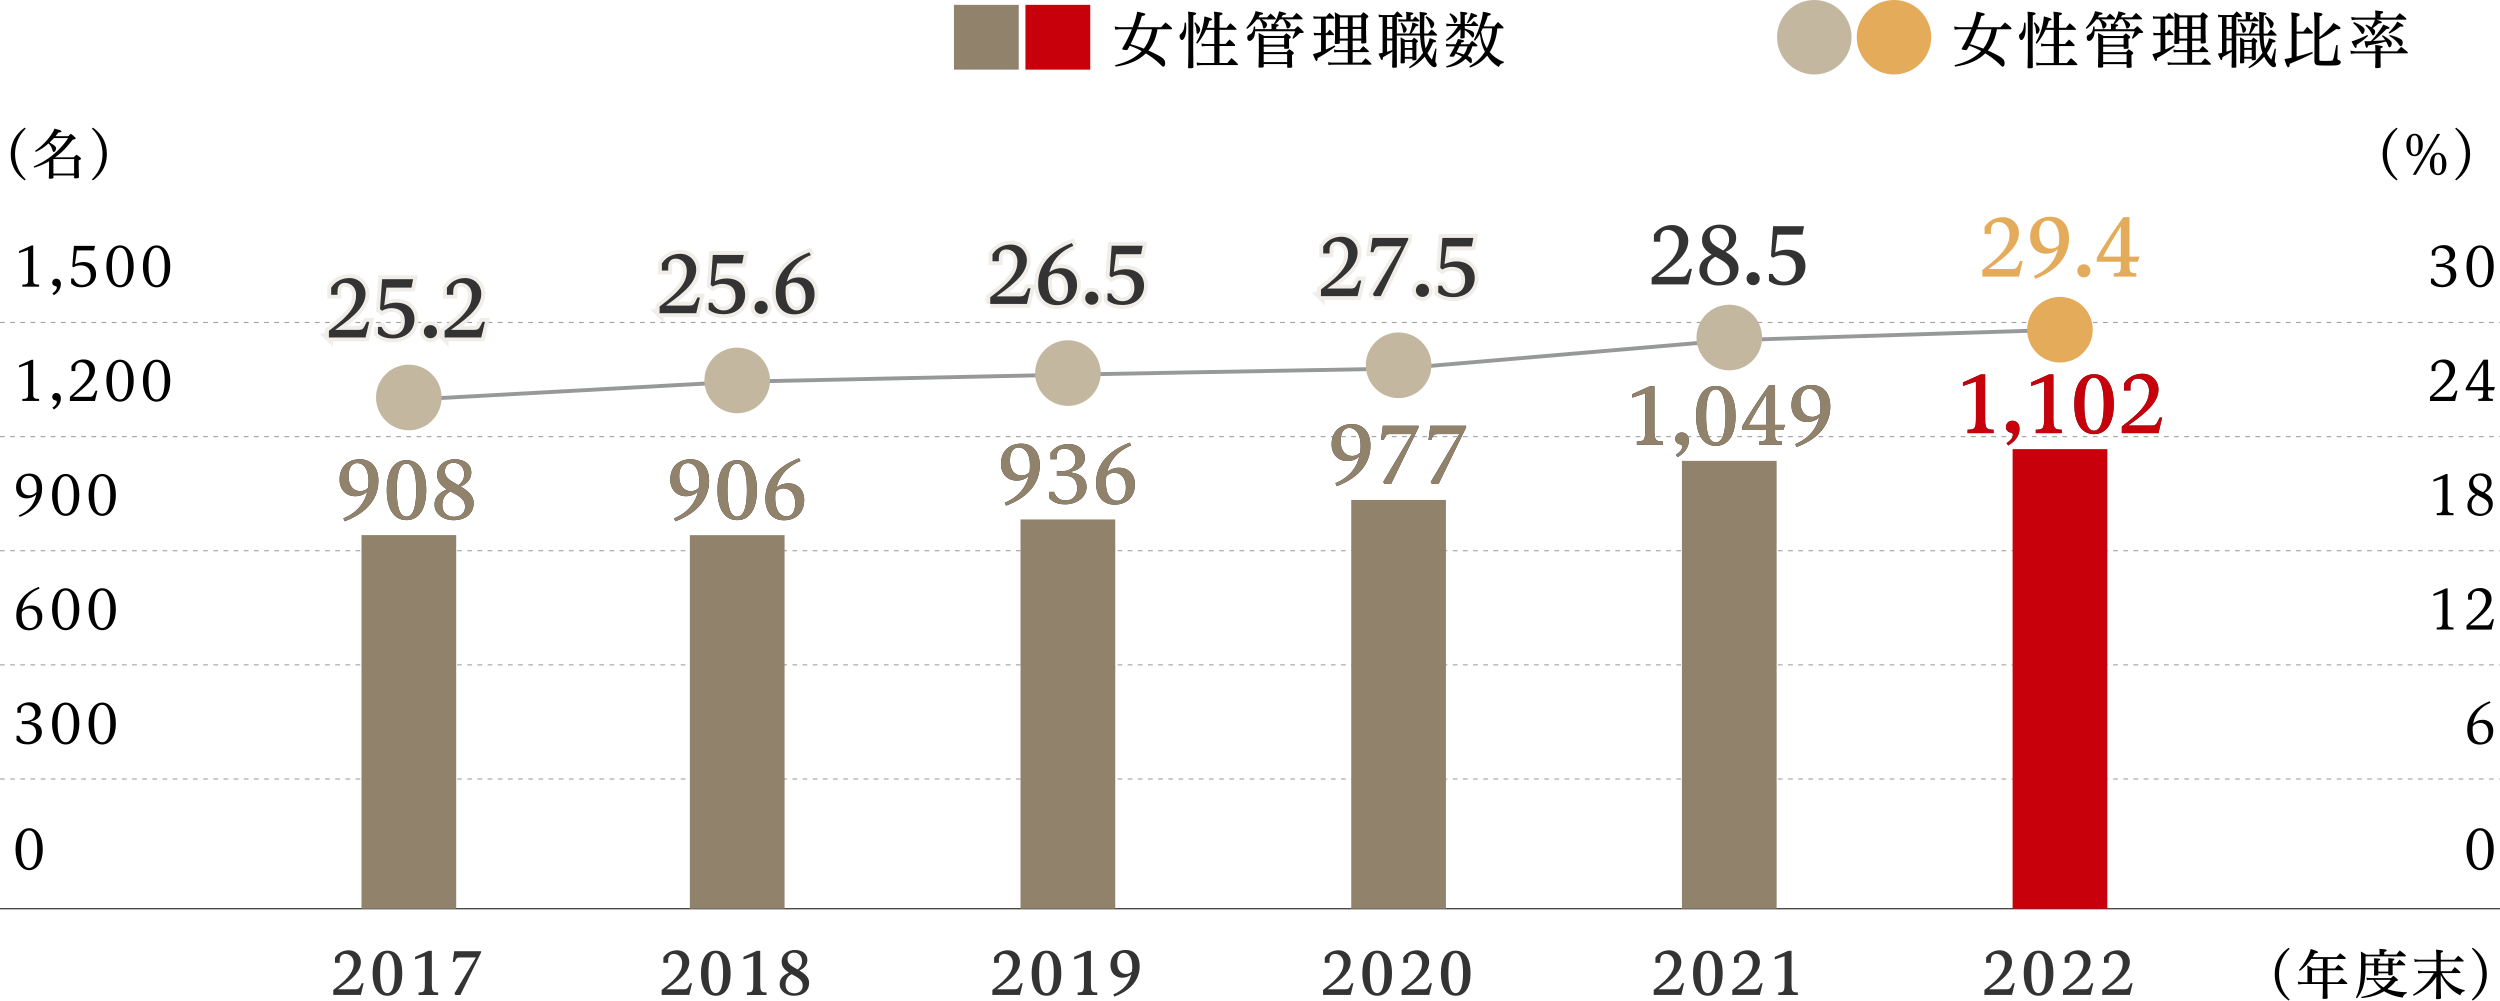 <svg id="_レイヤー_2" data-name="レイヤー 2" xmlns="http://www.w3.org/2000/svg" width="639.79" height="256.06"><defs><style>.cls-2,.cls-3{fill:none}.cls-10,.cls-11,.cls-6,.cls-7,.cls-8,.cls-9{stroke-width:0}.cls-2{stroke:#9fa0a0;stroke-dasharray:0 0 1.2 1.4;stroke-width:.28px;stroke-miterlimit:10}.cls-3{stroke:#f1eeea;stroke-width:2px}.cls-7{fill:#c4b7a0}.cls-8{fill:#c7000b}.cls-9{fill:#91826c}.cls-10{fill:#333}.cls-11{fill:#e4ac5a}</style></defs><g id="link"><path class="cls-2" d="M0 82.53h639.79M0 111.74h639.79"/><path class="cls-6" d="M296.21 7.49c-.22 1.2-.35 1.74-.67 2.58-.43 1.1-.91 1.94-1.65 2.87 1.46.64 2.88 1.38 3.46 1.79.61.46.83.85.83 1.49 0 .45-.21.85-.43.85-.21 0-.3-.06-.98-.74-1.04-.99-2.15-1.84-3.54-2.67-1.12 1.07-2.16 1.74-3.62 2.32-1.22.5-2.27.77-4.11 1.07l-.14-.37c2.13-.58 3.14-.98 4.37-1.68 1.02-.61 1.75-1.17 2.45-1.94-.98-.51-1.89-.93-3.06-1.36-.14.3-.26.48-.51.93-.08.14-.16.19-.37.19-.18 0-.66-.06-.88-.13-.11-.03-.16-.08-.16-.16 0-.05.02-.11.06-.19 1.18-2.05 1.73-3.15 2.4-4.85h-2.77c-.51 0-.96.05-1.47.13l-.16-.86c.62.14 1.09.21 1.62.21h2.99s.02-.06.03-.1c.53-1.33.83-2.37 1.12-3.89 2.05.46 2.06.46 2.06.69s-.26.35-.86.42c-.34 1.15-.5 1.6-.98 2.88h5.89c.5-.54.66-.7 1.15-1.22.72.56.93.74 1.58 1.34.05.1.08.19.08.26 0 .08-.08.14-.18.14h-3.57zm-5.17 0a55.25 55.25 0 01-1.71 3.81c1.55.45 2.29.7 3.38 1.14.75-.93 1.28-2 1.71-3.39.18-.53.26-.86.38-1.55h-3.76zm12.46-1.7c.06.58.08.86.08 1.33 0 1.06-.13 1.81-.38 2.39-.21.46-.5.74-.74.74-.3 0-.59-.51-.59-1.06 0-.21.05-.29.35-.56.4-.37.66-.83.78-1.39.08-.37.11-.61.18-1.46l.32.02zm1.86 6.63q0 .62.05 4.71c0 .27-.16.34-.96.34-.32 0-.38-.03-.4-.22.06-2.02.08-3.51.08-5.43 0-7.91 0-7.96-.1-8.85.42.05.74.1.93.11.93.11 1.15.19 1.15.38s-.14.29-.72.48l-.03 8.48zm.48-6.74c.66.61.83.8 1.09 1.22.16.26.21.43.21.66 0 .48-.38 1.1-.67 1.1a.22.22 0 01-.18-.08q-.06-.08-.11-.75c-.03-.69-.21-1.3-.54-1.98l.21-.16zm4.93 1.42V5.31c0-1.3-.02-1.63-.11-2.34 2.08.26 2.19.29 2.19.53 0 .19-.13.27-.75.48V7.1h1.79c.42-.51.54-.67.96-1.18.69.58.9.77 1.52 1.39.05.08.08.16.08.19 0 .08-.06.13-.14.13h-4.21v3.62h1.55c.43-.51.56-.67 1.02-1.15.62.54.8.72 1.36 1.3.05.1.06.18.06.22 0 .08-.06.16-.13.16h-3.87v4.35h2.02c.43-.56.58-.72 1.04-1.26.72.59.93.78 1.55 1.42.06.1.1.18.1.24 0 .08-.06.13-.18.13h-8.82c-.58 0-.93.03-1.46.11l-.1-.8c.59.13.86.16 1.55.16h2.96v-4.35h-1.84c-.61 0-.93.02-1.34.1l-.1-.75c.45.08.88.13 1.44.13h1.84V7.64h-2.1c-.67 1.47-1.38 2.54-2.27 3.52l-.27-.19c.75-1.28 1.22-2.39 1.6-3.84.3-1.14.48-2.16.51-2.94q2 .54 2 .74c0 .18-.21.29-.72.4-.3.98-.4 1.25-.62 1.79h1.87zm13.52-2.67c.37-.43.48-.56.86-.96.56.46.74.62 1.26 1.14.05.08.08.16.08.22 0 .08-.06.13-.16.13h-3.47c.54.32.7.43.94.61.3.22.46.5.46.75 0 .43-.43.99-.78.99-.19 0-.22-.06-.34-.64-.11-.59-.32-1.04-.82-1.71h-.67c-.77.99-1.5 1.71-2.48 2.42l-.24-.21c.77-.9 1.28-1.65 1.78-2.67.35-.7.48-1.04.59-1.66q1.68.38 1.79.43c.1.05.16.11.16.21 0 .18-.27.3-.83.35-.11.19-.21.35-.27.45q-.08.11-.1.16h2.23zm6.99 3.04c.38-.34.5-.45.85-.8.59.54.78.72 1.36 1.31.13.13.16.19.16.26 0 .16-.18.21-.86.21h-.18c-.59.62-.82.83-1.62 1.47l-.24-.13c.35-.83.45-1.07.7-1.79h-10.23c-.06.77-.14 1.14-.34 1.55-.24.53-.72.93-1.1.93-.35 0-.58-.32-.58-.85 0-.38.11-.56.46-.72.4-.16.66-.38.86-.74.18-.29.26-.61.35-1.38h.35v.67h4.19V7c0-.34-.02-.53-.06-.94l.62.06c.64-.99 1.15-2.21 1.36-3.23q1.82.43 1.82.62c0 .19-.18.26-.82.34-.06.1-.19.29-.4.58h2.88c.32-.37.66-.74 1.01-1.14.66.54.85.72 1.46 1.33.05.08.08.16.08.22s-.06.11-.14.11h-4.42c1.07.59 1.5.99 1.5 1.41s-.42.94-.77.94c-.16 0-.24-.11-.32-.46-.14-.64-.3-1.01-.85-1.89h-.82c-.4.48-.85.96-1.17 1.22q.69.08.78.14s.08.1.08.18c0 .16-.08.21-.61.37v.61h4.61zm-7.88 4.47v1.39h5.84c.32-.32.42-.43.72-.74.43.29.56.38.96.69.14.14.19.22.19.32 0 .11-.06.19-.46.5v.93c0 .7.02 1.14.05 2.03 0 .24-.19.3-.83.3-.38 0-.45-.03-.46-.21v-.75h-6v.61c0 .24-.16.29-.85.29-.42 0-.48-.03-.48-.21.06-2.08.08-3.12.08-4.55 0-2.11-.02-3.27-.08-4.08.66.29.85.38 1.47.74h4.96c.3-.32.4-.42.69-.7.43.3.58.42.98.74.11.13.16.21.16.29 0 .13-.11.24-.46.43 0 1.23.02 1.47.03 2.22 0 .26-.16.32-.9.32-.29 0-.37-.03-.37-.21v-.35h-5.23zm5.23-2.21h-5.23v1.68h5.23V9.73zm-5.23 6.15h6v-2.02h-6v2.02zm15.91-7.41h.24c.34-.4.43-.51.75-.91.46.46.61.61 1.02 1.1.05.08.08.14.08.21s-.08.13-.19.13h-1.9v3.67c.98-.4 1.34-.58 2.27-1.06l.16.3c-1.17.94-3.11 2.21-4.53 2.95-.02.5-.11.77-.27.77-.19 0-.26-.1-.94-1.76.7-.19 1.41-.43 2.08-.69V9h-.85c-.34 0-.53.02-.93.06l-.1-.7c.45.08.69.11 1.04.11h.83V4.76h-.85c-.42 0-.59.02-1.01.08l-.11-.7c.43.08.61.1 1.15.1h2.13c.38-.42.5-.54.86-.96.53.48.69.64 1.2 1.15.03.08.06.16.06.21 0 .08-.08.13-.21.13h-2v3.71zm6.87 4.34h1.81c.38-.46.5-.59.88-1.02.62.53.8.69 1.39 1.23.03.08.06.16.06.21 0 .06-.06.11-.18.11h-3.97v2.69h2.32c.43-.5.56-.66.99-1.12.62.53.82.7 1.42 1.3.05.1.08.18.08.22 0 .08-.06.13-.19.13h-9.64c-.45 0-.69.02-1.17.08l-.11-.74c.43.08.83.13 1.3.13h3.75v-2.69h-2.27c-.43 0-.69.02-1.17.08l-.1-.74c.46.1.77.13 1.26.13h2.27v-2.42h-2.03v.56c0 .11-.03.18-.08.21-.1.06-.42.11-.82.11-.32 0-.38-.05-.38-.24.06-1.66.08-2.82.08-5.11 0-1.67-.02-1.98-.1-2.8.62.34.82.45 1.38.8h5.28c.29-.35.37-.46.69-.8.48.35.62.46 1.06.8.14.14.19.22.19.32 0 .13-.1.22-.59.61v1.73c0 1.46 0 1.58.08 4.19 0 .16-.03.21-.16.26-.13.05-.54.1-.85.1-.22 0-.3-.05-.3-.22v-.51h-2.19v2.42zm-1.25-8.36h-2.03v2.43h2.03V4.45zm0 2.96h-2.03v2.45h2.03V7.41zm3.44-.53V4.45h-2.19v2.43h2.19zm0 2.98V7.41h-2.19v2.45h2.19zm16.1-.75c.08 1.84.13 2.27.38 3.27.51-.99.82-1.75 1.01-2.63.37.13.66.24.83.3.69.24.85.34.85.51 0 .1-.13.21-.3.26-.1.02-.21.03-.48.03-.59 1.38-.85 1.87-1.44 2.74.38.78.67 1.2 1.14 1.65.11-.38.22-.72.29-.93.34-1.04.37-1.15.58-1.89l.29.06-.24 2.64c-.02.13-.03.24-.03.3-.02.1-.02.19-.02.26 0 .16.02.21.18.45.11.16.16.29.16.46 0 .35-.22.61-.56.61-.37 0-.8-.29-1.34-.93-.42-.5-.85-1.15-1.15-1.76-1.15 1.31-2.34 2.23-3.86 2.96l-.19-.26c1.54-1.12 2.56-2.18 3.62-3.7-.4-.99-.64-2.43-.77-4.42h-5.95v3.39l.02 4.56c0 .26-.14.3-.82.3-.32 0-.4-.05-.4-.24.03-1.18.06-2.66.06-3.49v-.38c-.3.21-1.1.67-2.39 1.42-.03.53-.13.74-.32.74q-.16 0-.85-1.68c.46-.06.58-.1 1.06-.21V4.35c-.34 0-.66.03-.94.1l-.11-.74c.42.11.7.14 1.06.14h2.91c.35-.42.46-.54.85-.96.54.48.7.62 1.22 1.14.06.06.1.14.1.19 0 .06-.1.13-.19.13h-1.25v4.24h3.23c.43-1.14.62-1.86.75-2.85.29.1.53.18.67.22.7.24.88.35.88.5 0 .16-.21.24-.66.26-.53.93-.64 1.12-1.2 1.87h2.24q-.02-.69-.03-4.29c0-.32-.02-.7-.06-1.28.38.06.7.1.9.13.8.1 1.02.18 1.02.35 0 .16-.16.27-.7.45q-.05 2.46-.05 3.15 0 .5.02 1.49h.99c.38-.48.5-.62.9-1.06.59.53.77.69 1.34 1.26.05.06.08.14.08.18 0 .08-.08.13-.19.13h-3.11zm-8.16-4.75h-1.34V6.9h1.34V4.36zm-1.34 3.03v2.46h1.34V7.39h-1.34zm0 2.95v2.9c.77-.22.93-.27 1.34-.43v-2.46h-1.34zm6.55-5.35c.29-.32.37-.43.66-.78l.99.93c.06.08.1.16.1.22s-.1.13-.22.13h-4.19c-.46 0-.64.02-.94.08l-.08-.69c.29.08.66.11 1.01.11h1.06v-.82c0-.43-.02-.67-.1-1.14 1.52.18 1.54.18 1.71.26.1.03.16.11.16.18 0 .16-.22.3-.67.4v1.12h.53zm-2.85.75c.37.32.62.59.93.98.3.4.4.58.4.82 0 .38-.38.86-.7.86-.16 0-.21-.1-.27-.51-.1-.7-.29-1.31-.59-1.97l.24-.18zm2.66 4.51q.26-.29.54-.62c.38.29.5.37.83.66.13.11.18.19.18.27 0 .13-.08.21-.4.43v2.98c0 .26 0 .59.02 1.1v.06c0 .24-.18.32-.77.32-.24 0-.29-.03-.29-.18v-.24h-1.92v.91c-.02.24-.14.29-.77.29-.24 0-.32-.05-.32-.19v-.06c.05-1.39.06-2.05.06-3.31 0-1.33-.02-2.1-.06-3.11.53.29.69.37 1.18.69h1.71zm.11.5h-1.92v1.54h1.92v-1.54zm-1.92 2.02v1.78h1.92v-1.78h-1.92zm5.52-8.61c.72.42.99.61 1.38.96.46.45.62.67.62.96 0 .48-.4 1.15-.69 1.15-.14 0-.19-.1-.3-.46-.29-.94-.62-1.6-1.25-2.38l.24-.22zm9.82 3.14c.75.24 1.22.4 1.39.46.46.19.74.35.85.51.08.11.16.34.16.5 0 .51-.14.82-.37.82-.11 0-.22-.08-.35-.29-.43-.64-1.07-1.23-1.68-1.57q-.03 1.28-.03 1.42c0 .1 0 .24.02.42-.05.16-.1.21-.35.24-.08.02-.38.03-.51.03-.18 0-.27-.06-.27-.18V9.6c.03-.67.05-.98.05-1.54v-.58c-1.12 1.38-2.19 2.29-3.54 3.01l-.22-.27c.99-.8 1.47-1.3 2.31-2.37.34-.45.45-.61.67-.98q.08-.14.13-.21h-1.65c-.37 0-.69.02-1.28.08l-.1-.72c.66.1.98.13 1.39.13h2.29V4.58c0-.58-.02-.9-.08-1.58.35.03.62.06.8.08.72.05 1.04.14 1.04.34 0 .16-.16.27-.66.45v2.29h1.58l.69-.82c.5.45.64.58 1.12 1.02.05.08.08.13.08.16 0 .08-.1.14-.21.14h-3.27v.62zm1.94 4.56c-.4 1.22-.64 1.73-1.17 2.47.38.18.51.24.67.34.27.18.38.45.38.91 0 .37-.1.58-.26.58-.11 0-.21-.06-.4-.26-.34-.34-.64-.59-.99-.85-.46.5-1.02.91-1.68 1.26-.9.48-1.66.72-3.14.99l-.13-.32c1.31-.46 2.13-.86 2.98-1.49.38-.29.62-.5 1.09-.99-.62-.35-.83-.45-1.63-.77l-.3.53c-.11.21-.21.26-.61.26-.43 0-.64-.06-.64-.19v-.05c.74-1.25 1.07-1.87 1.34-2.42h-.77c-.62 0-.9.02-1.42.06l-.1-.72c.5.1.94.14 1.5.14h1.02c.22-.43.46-1.02.58-1.36 1.47.3 1.57.34 1.57.54 0 .16-.26.29-.7.37-.11.21-.14.29-.24.45h2.26c.29-.4.38-.53.74-.91.56.46.72.59 1.26 1.07.06.06.1.13.1.18 0 .1-.08.18-.19.18h-1.12zm-5.65-8.47c.83.5 1.09.67 1.38.99.29.3.42.53.42.74 0 .34-.4.85-.67.85-.11 0-.19-.11-.29-.45-.19-.64-.5-1.2-1.06-1.9l.22-.22zm2.35 8.47q-.48.93-.78 1.5c.64.16 1.25.35 1.89.58.45-.66.67-1.1.96-2.08h-2.06zm1.89-6.02c.54-.98.88-1.82 1.04-2.56 1.54.56 1.6.61 1.6.82 0 .16-.26.26-.8.29-.99 1.02-1.52 1.55-1.58 1.6l-.26-.14zm.64 11.14c2.02-1.25 2.9-2.08 3.99-3.76-.72-1.38-.96-2.24-1.3-4.56-.46.77-.66 1.06-1.26 1.78l-.29-.19c.8-1.52 1.23-2.61 1.74-4.37.37-1.26.51-1.97.58-2.87 1.82.34 2.02.4 2.02.66 0 .19-.24.3-.77.38-.29.98-.61 1.81-1.04 2.71h2.69c.42-.5.54-.66.96-1.14.61.54.78.72 1.36 1.28.05.08.08.16.08.21 0 .08-.1.16-.18.16h-1.42c-.19 1.63-.34 2.31-.74 3.47-.32.96-.75 1.89-1.2 2.59.64.74 1.1 1.14 1.76 1.58.66.43 1.09.64 1.84.9l-.06.34c-.61.06-.9.3-1.23 1.01-1.39-.88-2.18-1.65-2.96-2.93-1.3 1.52-2.34 2.26-4.39 3.07l-.18-.32zm3.43-9.72c-.14.32-.22.48-.42.83.29 1.39.34 1.62.53 2.21.22.74.48 1.28.94 2.03.8-1.5 1.25-3.2 1.36-5.07h-2.42zm131.58.23c-.22 1.2-.35 1.74-.67 2.58-.43 1.1-.91 1.94-1.65 2.87 1.46.64 2.88 1.38 3.46 1.79.61.46.83.85.83 1.49 0 .45-.21.85-.43.85-.21 0-.3-.06-.98-.74-1.04-.99-2.15-1.84-3.54-2.67-1.12 1.07-2.16 1.74-3.62 2.32-1.22.5-2.27.77-4.11 1.07l-.14-.37c2.13-.58 3.14-.98 4.37-1.68 1.02-.61 1.75-1.17 2.45-1.94-.98-.51-1.89-.93-3.06-1.36-.14.3-.26.48-.51.93-.08.14-.16.19-.37.19-.18 0-.66-.06-.88-.13-.11-.03-.16-.08-.16-.16 0-.05.02-.11.06-.19 1.18-2.05 1.73-3.15 2.4-4.85h-2.77c-.51 0-.96.05-1.47.13l-.16-.86c.62.14 1.09.21 1.62.21h2.99s.02-.06.03-.1c.53-1.33.83-2.37 1.12-3.89 2.05.46 2.06.46 2.06.69s-.26.35-.86.42c-.34 1.15-.5 1.6-.98 2.88h5.89c.5-.54.66-.7 1.15-1.22.72.56.93.74 1.58 1.34.05.1.08.19.08.26 0 .08-.08.14-.18.14h-3.57zm-5.17 0a55.25 55.25 0 01-1.71 3.81c1.55.45 2.29.7 3.38 1.14.75-.93 1.28-2 1.71-3.39.18-.53.26-.86.38-1.55h-3.76zm12.46-1.69c.06.58.08.86.08 1.33 0 1.06-.13 1.81-.38 2.39-.21.46-.5.74-.74.74-.3 0-.59-.51-.59-1.06 0-.21.05-.29.35-.56.4-.37.66-.83.78-1.39.08-.37.11-.61.18-1.46l.32.02zm1.86 6.63q0 .62.05 4.71c0 .27-.16.34-.96.34-.32 0-.38-.03-.4-.22.06-2.02.08-3.51.08-5.43 0-7.91 0-7.96-.1-8.85.42.05.74.1.93.11.93.11 1.15.19 1.15.38s-.14.29-.72.48l-.03 8.48zm.48-6.74c.66.61.83.8 1.09 1.22.16.26.21.43.21.66 0 .48-.38 1.1-.67 1.1a.22.22 0 01-.18-.08q-.06-.08-.11-.75c-.03-.69-.21-1.3-.54-1.98l.21-.16zm4.93 1.42V5.32c0-1.3-.02-1.63-.11-2.34 2.08.26 2.19.29 2.19.53 0 .19-.13.27-.75.48v3.12h1.79c.42-.51.54-.67.96-1.18.69.58.9.77 1.52 1.39.05.08.08.16.08.19 0 .08-.06.13-.14.13h-4.21v3.62h1.55c.43-.51.56-.67 1.02-1.15.62.54.8.72 1.36 1.3.05.1.06.18.06.22 0 .08-.06.16-.13.16h-3.87v4.35h2.02c.43-.56.58-.72 1.04-1.26.72.59.93.78 1.55 1.42.06.1.1.18.1.24 0 .08-.06.13-.18.13h-8.82c-.58 0-.93.03-1.46.11l-.1-.8c.59.13.86.16 1.55.16h2.96v-4.35h-1.84c-.61 0-.93.02-1.34.1l-.1-.75c.45.08.88.13 1.44.13h1.84V7.65h-2.1c-.67 1.47-1.38 2.54-2.27 3.52l-.27-.19c.75-1.28 1.22-2.39 1.6-3.84.3-1.14.48-2.16.51-2.95q2 .54 2 .74c0 .18-.21.29-.72.4-.3.98-.4 1.25-.62 1.79h1.87zm13.52-2.67c.37-.43.48-.56.86-.96.56.46.74.62 1.26 1.14.05.08.08.16.08.22 0 .08-.06.13-.16.13h-3.47c.54.32.7.43.94.61.3.22.46.5.46.75 0 .43-.43.99-.78.99-.19 0-.22-.06-.34-.64-.11-.59-.32-1.04-.82-1.71h-.67c-.77.99-1.5 1.71-2.48 2.42l-.24-.21c.77-.9 1.28-1.65 1.78-2.67.35-.7.48-1.04.59-1.66q1.68.38 1.79.43c.1.05.16.11.16.21 0 .18-.27.3-.83.35-.11.19-.21.35-.27.45q-.08.11-.1.16h2.23zm6.99 3.04c.38-.34.5-.45.85-.8.59.54.78.72 1.36 1.31.13.13.16.19.16.26 0 .16-.18.21-.86.21h-.18c-.59.62-.82.83-1.62 1.47l-.24-.13c.35-.83.45-1.07.7-1.79h-10.23c-.06.77-.14 1.14-.34 1.55-.24.53-.72.93-1.1.93-.35 0-.58-.32-.58-.85 0-.38.11-.56.46-.72.4-.16.66-.38.86-.74.18-.29.26-.61.35-1.38h.35v.67h4.19v-.46c0-.34-.02-.53-.06-.94l.62.06c.64-.99 1.15-2.21 1.36-3.23q1.82.43 1.82.62c0 .19-.18.26-.82.34-.06.1-.19.29-.4.58h2.88c.32-.37.66-.74 1.01-1.14.66.54.85.72 1.46 1.33.05.08.08.16.08.22s-.06.11-.14.11h-4.42c1.07.59 1.5.99 1.5 1.41s-.42.94-.77.94c-.16 0-.24-.11-.32-.46-.14-.64-.3-1.01-.85-1.89h-.82c-.4.48-.85.96-1.17 1.22q.69.08.78.14s.08.1.08.18c0 .16-.08.21-.61.37v.61h4.61zm-7.88 4.47v1.39h5.84c.32-.32.42-.43.72-.74.43.29.56.38.96.69.14.14.19.22.19.32 0 .11-.06.19-.46.5v.93c0 .7.02 1.14.05 2.03 0 .24-.19.3-.83.3-.38 0-.45-.03-.46-.21v-.75h-6v.61c0 .24-.16.29-.85.29-.42 0-.48-.03-.48-.21.06-2.08.08-3.12.08-4.55 0-2.11-.02-3.27-.08-4.08.66.29.85.38 1.47.74h4.96c.3-.32.4-.42.69-.7.43.3.58.42.98.74.11.13.16.21.16.29 0 .13-.11.24-.46.43 0 1.23.02 1.47.03 2.22 0 .26-.16.32-.9.32-.29 0-.37-.03-.37-.21v-.35h-5.23zm5.23-2.21h-5.23v1.68h5.23V9.74zm-5.23 6.15h6v-2.02h-6v2.02zm15.91-7.42h.24c.34-.4.43-.51.75-.91.46.46.61.61 1.02 1.1.05.08.08.14.08.21s-.08.13-.19.13h-1.9v3.67c.98-.4 1.34-.58 2.27-1.06l.16.3c-1.17.94-3.11 2.21-4.53 2.95-.02.5-.11.77-.27.77-.19 0-.26-.1-.94-1.76.7-.19 1.41-.43 2.08-.69V9h-.85c-.34 0-.53.02-.93.06l-.1-.7c.45.08.69.11 1.04.11h.83V4.76h-.85c-.42 0-.59.02-1.01.08l-.11-.7c.43.08.61.1 1.15.1h2.13c.38-.42.5-.54.86-.96.53.48.69.64 1.2 1.15.03.08.06.16.06.21 0 .08-.08.13-.21.13h-2v3.71zm6.87 4.34h1.81c.38-.46.5-.59.88-1.02.62.53.8.69 1.39 1.23.03.08.06.16.06.21 0 .06-.06.11-.18.11H561v2.69h2.32c.43-.5.56-.66.99-1.12.62.53.82.7 1.42 1.3.05.1.08.18.08.22 0 .08-.06.13-.19.13h-9.64c-.45 0-.69.02-1.17.08l-.11-.74c.43.08.83.13 1.3.13h3.75v-2.69h-2.27c-.43 0-.69.02-1.17.08l-.1-.74c.46.1.77.13 1.26.13h2.27v-2.42h-2.03v.56c0 .11-.03.18-.08.21-.1.06-.42.11-.82.11-.32 0-.38-.05-.38-.24.06-1.66.08-2.82.08-5.11 0-1.67-.02-1.98-.1-2.8.62.34.82.45 1.38.8h5.28c.29-.35.37-.46.69-.8.48.35.62.46 1.06.8.14.14.19.22.19.32 0 .13-.1.22-.59.61v1.73c0 1.46 0 1.58.08 4.19 0 .16-.03.21-.16.26-.13.05-.54.1-.85.1-.22 0-.3-.05-.3-.22v-.51H561v2.42zm-1.25-8.36h-2.03v2.43h2.03V4.45zm0 2.96h-2.03v2.45h2.03V7.41zm3.44-.53V4.45h-2.19v2.43h2.19zm0 2.98V7.41h-2.19v2.45h2.19zm16.09-.75c.08 1.84.13 2.27.38 3.27.51-.99.82-1.74 1.01-2.62.37.13.66.24.83.3.69.24.85.34.85.51 0 .1-.13.21-.3.26-.1.02-.21.03-.48.03-.59 1.38-.85 1.87-1.44 2.74.38.78.67 1.2 1.14 1.65.11-.38.22-.72.29-.93.34-1.04.37-1.15.58-1.89l.29.06-.24 2.64c-.02.13-.03.24-.03.3-.02.1-.02.19-.02.26 0 .16.02.21.18.45.11.16.16.29.16.46 0 .35-.22.61-.56.61-.37 0-.8-.29-1.34-.93-.42-.5-.85-1.15-1.15-1.76-1.15 1.31-2.34 2.23-3.86 2.96l-.19-.26c1.54-1.12 2.56-2.18 3.62-3.7-.4-.99-.64-2.43-.77-4.42h-5.95v3.39l.02 4.56c0 .26-.14.3-.82.3-.32 0-.4-.05-.4-.24.03-1.18.06-2.66.06-3.49v-.38c-.3.21-1.1.67-2.39 1.42-.03.53-.13.74-.32.74q-.16 0-.85-1.68c.46-.06.58-.1 1.06-.21V4.36c-.34 0-.66.03-.94.1l-.11-.74c.42.11.7.14 1.06.14h2.91c.35-.42.46-.54.85-.96.54.48.7.62 1.22 1.14.06.06.1.14.1.19 0 .06-.1.13-.19.13h-1.25V8.6h3.23c.43-1.14.62-1.86.75-2.85.29.1.53.18.67.22.7.24.88.35.88.5 0 .16-.21.24-.66.26-.53.93-.64 1.12-1.2 1.87h2.24q-.02-.69-.03-4.29c0-.32-.02-.7-.06-1.28.38.06.7.1.9.13.8.1 1.02.18 1.02.35 0 .16-.16.27-.7.45q-.05 2.46-.05 3.15 0 .5.02 1.49h.99c.38-.48.5-.62.9-1.06.59.53.77.69 1.34 1.26.05.06.08.14.08.18 0 .08-.08.13-.19.13h-3.11zm-8.16-4.75h-1.34V6.9h1.34V4.36zm-1.34 3.03v2.46h1.34V7.39h-1.34zm0 2.94v2.9c.77-.22.93-.27 1.34-.43v-2.47h-1.34zm6.55-5.35c.29-.32.37-.43.66-.78l.99.93c.06.08.1.16.1.22s-.1.13-.22.13h-4.19c-.46 0-.64.02-.94.08l-.08-.69c.29.08.66.11 1.01.11h1.06v-.82c0-.43-.02-.67-.1-1.14 1.52.18 1.54.18 1.71.26.1.03.16.11.16.18 0 .16-.22.3-.67.4v1.12h.53zm-2.85.75c.37.32.62.59.93.98.3.4.4.58.4.82 0 .38-.38.86-.7.86-.16 0-.21-.1-.27-.51-.1-.7-.29-1.31-.59-1.97l.24-.18zm2.66 4.51q.26-.29.54-.62c.38.29.5.37.83.66.13.11.18.19.18.27 0 .13-.08.21-.4.43v2.98c0 .26 0 .59.02 1.1v.06c0 .24-.18.32-.77.32-.24 0-.29-.03-.29-.18v-.24h-1.92v.91c-.02.24-.14.29-.77.29-.24 0-.32-.05-.32-.19v-.06c.05-1.39.06-2.05.06-3.31 0-1.33-.02-2.1-.06-3.11.53.29.69.37 1.18.69h1.71zm.11.5h-1.92v1.54h1.92v-1.54zm-1.92 2.02v1.78h1.92v-1.78h-1.92zm5.52-8.61c.72.42.99.61 1.38.96.46.45.62.67.62.96 0 .48-.4 1.15-.69 1.15-.14 0-.19-.1-.3-.46-.29-.94-.62-1.6-1.25-2.38l.24-.22zm9.62 3.93c.42-.53.54-.7.98-1.22.59.56.77.74 1.34 1.31.08.13.11.22.11.27 0 .08-.08.16-.19.16h-3.97v5.87c1.62-.4 2.82-.75 4.02-1.18l.13.35c-1.44.78-3.44 1.68-5.91 2.69-.05.67-.14.88-.4.88s-.42-.34-.96-2.1c.61-.08 1.28-.21 1.84-.34V4.98c0-.54-.03-1.18-.11-1.81.42.05.7.1.91.11.96.11 1.25.22 1.25.48 0 .22-.11.3-.77.54v3.78h1.73zm4.08 1.44c.67-.51 1.01-.82 1.7-1.46.99-.93 1.41-1.41 1.9-2.19 1.46.85 1.81 1.12 1.81 1.33 0 .18-.19.3-.45.3-.13 0-.29-.02-.64-.06-1.86 1.3-2.45 1.65-4.32 2.59v5.17c0 .18.03.29.1.32.08.05.54.08 1.38.08s1.52-.03 1.7-.06c.37-.08.43-.34 1.14-4l.37.02-.06 3.17v.19c0 .34 0 .35.5.53.24.08.34.24.34.51 0 .26-.13.43-.43.58-.35.18-1.01.24-2.34.24-2.32 0-3.07-.03-3.36-.13-.43-.16-.59-.45-.61-1.15l.02-3.67V5.91c0-.93-.05-1.86-.13-2.79 1.7.19 1.86.22 2.03.34.08.03.13.13.13.22 0 .21-.14.32-.75.54v5.3zm19.89 3.61l1.04-1.15c.7.54.93.7 1.62 1.31.06.08.1.16.1.21 0 .1-.1.16-.21.16h-6.77v1.94c.02.59.02.82.02 1.44 0 .19-.03.26-.18.3-.22.06-.51.1-.86.1-.29 0-.37-.06-.37-.3.05-.96.06-1.42.06-2.32v-1.15h-4.66c-.48 0-1.01.03-1.6.13l-.14-.83c.72.13 1.14.18 1.75.18h4.64v-.34c-.02-.78-.02-.8-.05-1.3q1.73.22 1.87.32s.08.08.08.14c0 .14-.13.24-.56.42v.75h4.23zm-5.35-8.1c1.2.38 1.46.51 1.46.69 0 .19-.21.26-.82.29-.4.35-.91.75-1.52 1.22.46.35.62.58.62.85 0 .51-.24.99-.51.99-.11 0-.21-.08-.32-.3-.37-.8-.91-1.54-1.66-2.26l.18-.22c.77.37.96.48 1.34.7.03-.05.05-.06.14-.24.42-.74.64-1.22.77-1.71h-4.32c-.46 0-1.04.05-1.6.13l-.13-.83c.74.14 1.12.18 1.74.18h4.43v-.53c0-.59-.02-.82-.06-1.31 1.98.21 2.05.21 2.05.45 0 .21-.18.32-.69.45v.94h3.89l1.04-1.15c.72.54.93.7 1.62 1.31.06.08.1.16.1.21 0 .1-.08.16-.21.16h-7.54zm-2.08 4.18c-.98.9-1.38 1.22-2.93 2.29.02.11.02.24.02.3 0 .29-.1.48-.24.48-.18 0-.38-.3-1.07-1.66 1.41-.46 2.56-.93 4.08-1.67l.14.26zm-3.58-3.55c1.92.85 2.72 1.44 2.72 2.02 0 .18-.1.48-.22.75-.08.19-.18.27-.32.27s-.22-.06-.37-.32c-.1-.16-.51-.78-.77-1.12-.37-.51-.67-.83-1.28-1.31l.24-.29zm7.35 3.38c.8.46 1.25.75 1.71 1.15.48.4.59.58.59.88 0 .26-.06.56-.18.74-.1.16-.29.3-.42.3-.1 0-.19-.1-.29-.32-.26-.56-.42-.91-.58-1.17-.74.21-1.04.29-1.62.42q-.38.1-2.26.46-.4.08-.69.16c-.16.5-.21.58-.35.58-.22 0-.29-.18-.59-1.71.34.03.5.03.69.03.26 0 .27 0 .94-.03 1.49-1.58 2.47-2.9 3.17-4.23 1.52.62 1.6.67 1.6.83 0 .19-.22.27-.75.3-1.67 1.63-2.37 2.26-3.2 2.87-.16.13-.19.14-.26.19 2.08-.11 2.26-.13 3.1-.21-.22-.35-.4-.58-.82-1.04l.18-.21zm1.49-.66c1.14-1.17 1.79-2 2.21-2.85 1.23.66 1.6.91 1.6 1.09 0 .13-.16.22-.37.22-.1 0-.26-.02-.46-.06-.98.78-1.5 1.14-2.77 1.82l-.21-.22zm.32.59c1.14.29 1.95.59 2.71 1.01.42.22.58.5.58.96s-.22.86-.48.86c-.19 0-.26-.06-.59-.54-.43-.64-1.28-1.38-2.35-2.05l.14-.24zm-25.88 247.09c-2.19-1.54-3.57-3.74-3.57-6.75s1.39-5.21 3.57-6.75l.25.25c-1.58 1.55-2.72 3.71-2.72 6.5s1.13 4.93 2.72 6.5l-.25.25zm9.92-8.21h1.9c.36-.42.48-.55.88-.95.56.48.73.62 1.27 1.11.04.07.06.14.06.17 0 .08-.07.14-.15.14h-3.96v3.05h2.66l.97-1.04c.6.49.78.66 1.37 1.16.06.08.08.17.08.21 0 .08-.07.13-.17.13h-4.92v.8c0 .59.03 2.06.06 2.69 0 .28-.13.32-1.01.32-.24 0-.29-.04-.29-.24.03-.41.07-2.28.07-2.76v-.81h-4.8c-.42 0-.98.04-1.48.13l-.13-.77c.64.14 1.04.18 1.64.18h.83v-2.62c0-.85 0-1.05-.04-1.67.64.31.84.42 1.42.77h2.58v-2.44h-2.97c-1.01 1.39-1.71 2.11-2.94 3.07l-.22-.24c.7-.76 1.37-1.75 2.04-2.98.52-.94.78-1.6.97-2.4q1.85.57 1.85.8c0 .06-.06.14-.13.2-.08.06-.15.07-.7.15-.2.41-.29.57-.55.94h6.14c.41-.43.52-.56.9-.99.6.46.78.6 1.37 1.09.06.08.1.18.1.22 0 .07-.07.14-.15.14h-4.52v2.44zm-3.95.46v3.05h2.77v-3.05h-2.77zm15.89-1.7v-.32c0-.34-.01-.6-.04-1.06 1.32.1 1.34.1 1.48.17.07.03.13.1.13.15 0 .14-.1.21-.49.35v.71h2.56v-.36c0-.45 0-.6-.04-1.04 1.32.11 1.34.11 1.47.18.06.03.1.1.1.15 0 .14-.08.21-.43.35v.71h.97c.34-.45.45-.59.8-1.01.63.5.81.66 1.4 1.16.06.08.08.15.08.2 0 .07-.06.11-.13.11h-3.12c0 1.06.01 1.82.01 2.3 0 .1-.03.13-.07.17-.11.04-.41.08-.69.08s-.35-.03-.35-.2v-.31h-2.56v.32c0 .08-.03.14-.07.17-.1.06-.41.1-.74.1-.25 0-.31-.03-.31-.21.04-.81.04-.95.04-2.42h-2.19c0 .41 0 .46-.01 1.16-.03 1.92-.31 3.64-.8 4.9-.34.87-.71 1.5-1.4 2.37l-.27-.18c1.05-2.21 1.34-4.27 1.34-9.47 0-.81-.01-1.33-.07-2.33.63.34.83.45 1.39.81h3.4v-.66c0-.25-.01-.45-.06-.83 1.53.13 1.58.14 1.75.21.07.03.14.11.14.17 0 .15-.13.25-.62.43v.67h3.11c.36-.48.48-.62.85-1.08.66.5.85.66 1.48 1.19.06.08.08.18.08.22 0 .08-.07.13-.2.13h-10.1q-.01.73-.03 1.81h2.17zm8.36 7.59c-.56.18-.83.49-1.04 1.12-1.9-.29-3.4-.81-4.76-1.64-1.05.59-1.46.77-2.25 1.04-1.02.35-1.88.53-3.5.73l-.1-.31c2.41-.56 3.49-.98 5.07-2.02-.76-.62-1.44-1.44-1.98-2.35h-.52c-.55 0-.81.01-1.15.08l-.1-.67c.43.1.74.13 1.25.13h5.03c.28-.27.36-.35.64-.6.45.38.57.49.97.85.13.14.17.21.17.28 0 .14-.18.22-.63.29-.77.94-1.19 1.34-2.07 2 1.29.48 3.11.78 4.68.78h.29v.28zm-8.1-3.43c.55.74 1.27 1.4 2.13 1.91.69-.52 1.27-1.12 1.89-1.91h-4.02zm.81-2.12h2.56v-1.58h-2.56v1.58zm15.97-.09h2.76c.36-.48.49-.62.84-1.06.62.52.8.67 1.39 1.23.04.08.08.15.08.2 0 .06-.06.1-.15.1h-4.66c.46.91.98 1.6 1.67 2.23.73.67 1.62 1.23 2.61 1.65.53.22.85.32 1.6.49v.27c-.62.14-.9.41-1.13 1.08-1.32-.73-2.12-1.33-3.01-2.3-.83-.88-1.34-1.67-1.99-2.98v2.6c.01.11.03 1.19.06 3.25 0 .14-.01.18-.06.24-.07.1-.35.15-.83.15-.32 0-.38-.04-.38-.24.06-2.26.06-2.42.07-3.28v-2.17c-.78 1.16-1.55 1.98-2.75 2.94-.97.78-1.71 1.25-3.04 1.89l-.18-.29c2.49-1.62 3.96-3.15 5.35-5.53h-2.72c-.39 0-.84.04-1.27.11l-.13-.76c.52.13.92.18 1.39.18h3.36v-2.48h-4.22c-.39 0-.88.04-1.3.13l-.14-.77c.56.14.91.18 1.42.18h4.24v-.88c0-.76-.03-1.19-.1-1.71.35.04.62.07.78.1.85.1 1.02.15 1.02.34 0 .15-.14.25-.57.39v1.76h3.54c.41-.45.52-.59.92-1.04.57.5.76.66 1.32 1.18.07.08.1.14.1.18 0 .08-.07.14-.17.14h-5.71v2.48zm8.22-6c2.19 1.54 3.57 3.74 3.57 6.75s-1.39 5.21-3.57 6.75l-.25-.25c1.58-1.57 2.72-3.71 2.72-6.5s-1.13-4.94-2.72-6.5l.25-.25zM8.5 71.44c0 1.25.21 1.36 1.51 1.39v.53H5.72v-.53c1.29-.03 1.47-.14 1.47-1.39V64l-2.31.78v-.52l3.21-1.44h.41v8.61zm4.92 3.63c.81-.53 1.12-1.06 1.12-1.5 0-.2-.08-.27-.29-.32-.63-.17-.87-.43-.87-.94 0-.55.43-.99 1.01-.99.7 0 1.18.53 1.18 1.36 0 1.12-.56 2.14-1.79 2.86l-.35-.46zm4.79-3.81h.66c.24.78.83 1.64 2.1 1.64s2.24-.87 2.24-2.3c0-1.57-.76-2.68-2.55-2.68-.8 0-1.46.22-1.88.49l-.27-.22.41-5.27h5.41l-.27 1.16h-4.4l-.48 3.53c.56-.31 1.4-.55 2.23-.55 1.95 0 3.17 1.26 3.17 3.15 0 1.79-1.46 3.31-3.73 3.31-1.25 0-1.99-.34-2.65-1.01v-1.26zm12.51-8.46c1.96 0 3.49 1.99 3.49 5.38s-1.53 5.36-3.49 5.36-3.49-1.99-3.49-5.36 1.54-5.38 3.49-5.38zm0 10.16c1.54 0 2.07-2.12 2.07-4.79s-.53-4.78-2.07-4.78-2.07 2.07-2.07 4.78.52 4.79 2.07 4.79zm9.35-10.16c1.96 0 3.49 1.99 3.49 5.38s-1.53 5.36-3.49 5.36-3.49-1.99-3.49-5.36 1.54-5.38 3.49-5.38zm0 10.16c1.54 0 2.07-2.12 2.07-4.79s-.53-4.78-2.07-4.78S38 65.46 38 68.17s.52 4.79 2.07 4.79zM8.5 100.69c0 1.25.21 1.36 1.51 1.39v.53H5.72v-.53c1.29-.03 1.47-.14 1.47-1.39v-7.44l-2.31.78v-.52l3.21-1.44h.41v8.61zm4.92 3.63c.81-.53 1.12-1.06 1.12-1.5 0-.2-.08-.27-.29-.32-.63-.17-.87-.43-.87-.94 0-.55.43-.99 1.01-.99.7 0 1.18.53 1.18 1.36 0 1.12-.56 2.14-1.79 2.86l-.35-.46zm4.47-1.71v-1.05c4.08-3.6 4.96-4.87 4.96-6.58 0-1.29-.85-2.25-2.14-2.25-.7 0-1.44.52-1.44 1.65v.59h-.98V93.7c.98-1.46 2.24-1.71 3.14-1.71 1.72 0 2.87 1.16 2.87 2.75 0 2.12-1.83 3.78-5.59 6.81h4.34c.48 0 .74-.17 1.11-.94l.31-.64h.45l-.62 2.66h-6.4zm12.83-10.56c1.96 0 3.49 1.99 3.49 5.38s-1.53 5.36-3.49 5.36-3.49-1.99-3.49-5.36 1.54-5.38 3.49-5.38zm0 10.16c1.54 0 2.07-2.12 2.07-4.79s-.53-4.78-2.07-4.78-2.07 2.07-2.07 4.78.52 4.79 2.07 4.79zm9.35-10.16c1.96 0 3.49 1.99 3.49 5.38s-1.53 5.36-3.49 5.36-3.49-1.99-3.49-5.36 1.54-5.38 3.49-5.38zm0 10.16c1.54 0 2.07-2.12 2.07-4.79s-.53-4.78-2.07-4.78S38 94.71 38 97.42s.52 4.79 2.07 4.79zM6.33 46.17c-2.19-1.54-3.57-3.74-3.57-6.75s1.39-5.21 3.57-6.75l.25.25c-1.58 1.55-2.72 3.71-2.72 6.5s1.13 4.93 2.72 6.5l-.25.25zm11.14-11.31c.27-.28.35-.36.66-.63.49.36.63.49 1.08.91.11.13.15.2.15.28 0 .14-.06.17-.76.34-1.74 2.2-2.84 3.33-4.3 4.36-.11.08-.14.1-.2.14h4.76c.29-.28.39-.38.69-.67.49.29.64.41 1.08.8.07.08.1.14.1.2 0 .15-.17.28-.6.45.01 1.74.03 2.8.07 4.27-.01.17-.06.22-.24.27-.14.04-.45.07-.74.07-.18 0-.22-.04-.25-.18v-.57h-5.29v.55c-.01.11-.03.13-.08.17-.13.07-.42.11-.84.11-.21 0-.27-.03-.27-.2.04-.87.07-2.14.07-2.93v-1.32c-1.22.71-2.17 1.12-3.81 1.64l-.13-.31c1.42-.66 1.83-.87 2.68-1.39 1.57-.95 3.05-2.16 4.23-3.45.84-.92 1.43-1.68 1.89-2.44h-3.61c-.34.38-.69.73-1.12 1.13.57.32.99.6 1.22.78.35.31.43.46.43.73 0 .48-.29.92-.6.92-.14 0-.22-.11-.31-.42-.15-.62-.5-1.22-1.02-1.77-.98.9-2.02 1.6-3.26 2.19l-.18-.29c1.36-.95 2.45-1.96 3.4-3.14.78-.99 1.29-1.79 1.57-2.54 1.6.42 1.79.5 1.79.7 0 .07-.06.14-.14.18-.1.06-.14.06-.64.11-.32.42-.45.59-.74.94h3.28zm-3.8 9.55h5.29v-3.7h-5.29v3.7zm10.1-11.74c2.19 1.54 3.57 3.74 3.57 6.75s-1.39 5.21-3.57 6.75l-.25-.25c1.58-1.57 2.72-3.71 2.72-6.5s-1.13-4.94-2.72-6.5l.25-.25z"/><path class="cls-2" d="M0 140.94h639.79M0 170.15h639.79"/><path class="cls-6" d="M10.12 150.63c-3.03 1.19-4.12 3.4-4.44 5.31.57-.6 1.4-.99 2.42-.99 1.54 0 2.73.99 2.73 2.84 0 2.09-1.36 3.52-3.42 3.52-1.92 0-3.25-1.23-3.25-3.73 0-2.83 1.4-5.67 5.76-7.38l.2.43zm-4.54 6.02c-.03.29-.03.57-.03.84 0 2.59 1.12 3.24 2.14 3.24 1.09 0 1.9-.92 1.9-2.41s-.66-2.58-2.14-2.58c-.67 0-1.41.29-1.88.91zm11.23-6.11c1.96 0 3.49 1.99 3.49 5.38s-1.53 5.36-3.49 5.36-3.49-1.99-3.49-5.36 1.54-5.38 3.49-5.38zm0 10.16c1.54 0 2.07-2.12 2.07-4.79s-.53-4.78-2.07-4.78-2.07 2.07-2.07 4.78.52 4.79 2.07 4.79zm9.35-10.16c1.96 0 3.49 1.99 3.49 5.38s-1.53 5.36-3.49 5.36-3.49-1.99-3.49-5.36 1.54-5.38 3.49-5.38zm0 10.16c1.54 0 2.07-2.12 2.07-4.79s-.53-4.78-2.07-4.78-2.07 2.07-2.07 4.78.52 4.79 2.07 4.79zM4.82 131.87c3.03-1.19 4.1-3.4 4.44-5.31-.59.6-1.42.99-2.42.99-1.54 0-2.73-.99-2.73-2.84 0-2.09 1.36-3.52 3.42-3.52 1.92 0 3.25 1.23 3.25 3.73 0 2.83-1.4 5.67-5.76 7.38l-.2-.43zm4.51-5.94c.04-.32.06-.63.06-.92 0-2.59-1.12-3.24-2.14-3.24-1.09 0-1.91.92-1.91 2.41s.66 2.58 2.14 2.58c.64 0 1.34-.27 1.85-.83zm7.48-4.64c1.96 0 3.49 1.99 3.49 5.38s-1.53 5.36-3.49 5.36-3.49-1.99-3.49-5.36 1.54-5.38 3.49-5.38zm0 10.16c1.54 0 2.07-2.12 2.07-4.79s-.53-4.78-2.07-4.78-2.07 2.07-2.07 4.78.52 4.79 2.07 4.79zm9.35-10.16c1.96 0 3.49 1.99 3.49 5.38s-1.53 5.36-3.49 5.36-3.49-1.99-3.49-5.36 1.54-5.38 3.49-5.38zm0 10.16c1.54 0 2.07-2.12 2.07-4.79s-.53-4.78-2.07-4.78-2.07 2.07-2.07 4.78.52 4.79 2.07 4.79zm-18.7 80.5c1.96 0 3.49 1.99 3.49 5.38s-1.53 5.36-3.49 5.36-3.49-1.99-3.49-5.36 1.54-5.38 3.49-5.38zm0 10.16c1.54 0 2.07-2.12 2.07-4.79s-.53-4.78-2.07-4.78-2.07 2.07-2.07 4.78.52 4.79 2.07 4.79z"/><path class="cls-2" d="M0 199.36h639.79"/><path class="cls-6" d="M4.22 188.28h.69c.32.84.92 1.6 2.26 1.6 1.23 0 2.09-.98 2.09-2.2 0-1.46-.67-2.37-2.58-2.37H5.59v-.78h.9c1.68 0 2.52-.87 2.52-1.99s-.91-2.06-2.17-2.06c-1.08 0-1.51.56-1.51 1.58v.36h-.88v-1.26c1.01-1.12 2.12-1.44 3.1-1.44 1.72 0 2.87 1.04 2.87 2.47 0 1.3-1.2 2.19-2.44 2.41v.18c1.95.28 2.73 1.23 2.73 2.62 0 1.86-1.74 3.11-3.52 3.11-1.23 0-2.25-.28-2.96-1.05v-1.18zm12.59-8.49c1.96 0 3.49 1.99 3.49 5.38s-1.53 5.36-3.49 5.36-3.49-1.99-3.49-5.36 1.54-5.38 3.49-5.38zm0 10.16c1.54 0 2.07-2.12 2.07-4.79s-.53-4.78-2.07-4.78-2.07 2.07-2.07 4.78.52 4.79 2.07 4.79zm9.35-10.16c1.96 0 3.49 1.99 3.49 5.38s-1.53 5.36-3.49 5.36-3.49-1.99-3.49-5.36 1.54-5.38 3.49-5.38zm0 10.16c1.54 0 2.07-2.12 2.07-4.79s-.53-4.78-2.07-4.78-2.07 2.07-2.07 4.78.52 4.79 2.07 4.79zM622.11 71.28h.69c.32.84.92 1.6 2.26 1.6 1.23 0 2.09-.98 2.09-2.2 0-1.46-.67-2.37-2.58-2.37h-1.09v-.78h.9c1.68 0 2.52-.87 2.52-1.99s-.91-2.06-2.17-2.06c-1.08 0-1.51.56-1.51 1.58v.36h-.88v-1.26c1.01-1.12 2.11-1.44 3.1-1.44 1.72 0 2.87 1.04 2.87 2.47 0 1.3-1.2 2.19-2.44 2.41v.18c1.95.28 2.73 1.23 2.73 2.62 0 1.86-1.74 3.11-3.52 3.11-1.23 0-2.25-.28-2.96-1.05v-1.18zm12.59-8.48c1.96 0 3.49 1.99 3.49 5.38s-1.53 5.36-3.49 5.36-3.49-1.99-3.49-5.36 1.54-5.38 3.49-5.38zm0 10.16c1.54 0 2.07-2.12 2.07-4.79s-.53-4.78-2.07-4.78-2.07 2.07-2.07 4.78.52 4.79 2.07 4.79zm-21.37-26.79c-2.19-1.54-3.57-3.74-3.57-6.75s1.39-5.21 3.57-6.75l.25.25c-1.58 1.55-2.72 3.71-2.72 6.5s1.13 4.93 2.72 6.5l-.25.25zm2.5-9.08c0-1.79.84-2.87 2.1-2.87s2.1 1.08 2.1 2.87-.88 2.89-2.1 2.89-2.1-1.06-2.1-2.89zm3.12 0c0-1.4-.18-2.44-1.02-2.44-.91 0-1.04 1.04-1.04 2.44s.15 2.47 1.04 2.47 1.02-1.06 1.02-2.47zm-1.48 7.65l6.22-10.46h.78l-6.21 10.46h-.8zm4.38-2.77c0-1.81.85-2.89 2.1-2.89s2.12 1.08 2.12 2.89-.88 2.87-2.12 2.87-2.1-1.08-2.1-2.87zm3.14 0c0-1.42-.18-2.45-1.04-2.45-.9 0-1.02 1.04-1.02 2.45s.15 2.44 1.02 2.44 1.04-1.05 1.04-2.44zm3.58-9.3c2.19 1.54 3.57 3.74 3.57 6.75s-1.39 5.21-3.57 6.75l-.25-.25c1.58-1.57 2.72-3.71 2.72-6.5s-1.13-4.94-2.72-6.5l.25-.25zm-6.69 69.94v-1.05c4.08-3.6 4.96-4.87 4.96-6.58 0-1.29-.85-2.25-2.14-2.25-.7 0-1.44.52-1.44 1.65v.59h-.98V93.7c.98-1.46 2.24-1.71 3.14-1.71 1.72 0 2.87 1.16 2.87 2.75 0 2.12-1.83 3.78-5.59 6.81h4.34c.48 0 .74-.17 1.11-.94l.31-.64h.45l-.62 2.66h-6.4zm12.35 0v-.53c1.13-.03 1.26-.14 1.26-1.43v-.76h-4.47v-.57c1.12-2.03 3.4-5.7 4.57-7.27h1.15v7h1.76l-.29.84h-1.47v.76c0 1.29.1 1.4 1.23 1.43v.53h-3.74zm1.26-9.39c-.95 1.43-2.75 4.52-3.45 5.83h3.45v-5.83zm-9.11 65.97c0 1.25.21 1.36 1.51 1.39v.53h-4.29v-.53c1.29-.03 1.47-.14 1.47-1.39v-7.44l-2.31.78v-.52l3.21-1.44h.41v8.61zm4.84 1.91v-1.05c4.08-3.6 4.96-4.87 4.96-6.58 0-1.29-.85-2.25-2.14-2.25-.7 0-1.44.52-1.44 1.65v.59h-.98v-1.27c.98-1.46 2.24-1.71 3.14-1.71 1.72 0 2.87 1.16 2.87 2.75 0 2.12-1.83 3.78-5.59 6.81h4.34c.48 0 .74-.17 1.11-.94l.31-.64h.45l-.62 2.66h-6.4zm-4.84-31.17c0 1.25.21 1.36 1.51 1.39v.53h-4.29v-.53c1.29-.03 1.47-.14 1.47-1.39v-7.44l-2.31.78v-.52l3.21-1.44h.41v8.61zm9.48-3.79c1.65.87 2.09 1.74 2.09 2.86 0 1.71-1.47 3.05-3.29 3.05-1.4 0-3.21-.78-3.21-2.66 0-1.48.88-2.33 2.06-2.91-1.39-.84-1.64-1.75-1.64-2.66 0-1.57 1.3-2.69 2.97-2.69 1.9 0 2.8 1.15 2.8 2.42 0 1.2-.76 2.02-1.78 2.59zm-1.91.59c-.92.59-1.43 1.44-1.43 2.54 0 1.48 1.02 2.21 2.34 2.21 1.16 0 2.03-.8 2.03-2.06 0-1.08-.67-1.65-2.58-2.52-.14-.06-.25-.11-.36-.17zm1.5-.78c.85-.64 1.08-1.27 1.08-2.05 0-1.18-.66-2.19-1.95-2.19-1.02 0-1.64.74-1.64 1.72s.48 1.57 1.99 2.27l.52.24zm-.75 86c1.96 0 3.49 1.99 3.49 5.38s-1.53 5.36-3.49 5.36-3.49-1.99-3.49-5.36 1.54-5.38 3.49-5.38zm0 10.16c1.54 0 2.07-2.12 2.07-4.79s-.53-4.78-2.07-4.78-2.07 2.07-2.07 4.78.52 4.79 2.07 4.79zm2.66-42.23c-3.03 1.19-4.12 3.4-4.44 5.31.57-.6 1.4-.99 2.42-.99 1.54 0 2.73.99 2.73 2.84 0 2.09-1.36 3.52-3.42 3.52-1.92 0-3.25-1.23-3.25-3.73 0-2.83 1.4-5.67 5.76-7.38l.2.43zm-4.54 6.02c-.03.29-.03.57-.03.84 0 2.59 1.12 3.24 2.14 3.24 1.09 0 1.9-.92 1.9-2.41s-.66-2.58-2.14-2.58c-.67 0-1.42.29-1.88.91z"/><path stroke="#979898" stroke-miterlimit="10" fill="none" d="M105.16 102.27l83.8-4.58 84.33-1.81 84.63-1.56 84.63-7.23 85.02-2.71"/><path class="cls-8" d="M262.43 1.24h16.58v16.58h-16.58z"/><path class="cls-9" d="M244.13 1.24h16.58v16.58h-16.58z"/><path stroke="#000" stroke-width=".25" stroke-miterlimit="10" fill="none" d="M0 232.57h639.79"/><path class="cls-11" d="M494.23 9.53c0 5.26-4.27 9.53-9.53 9.53s-9.53-4.27-9.53-9.53S479.44 0 484.7 0s9.53 4.27 9.53 9.53"/><path class="cls-7" d="M473.84 9.53c0 5.26-4.27 9.53-9.53 9.53s-9.54-4.27-9.54-9.53S459.04 0 464.31 0s9.53 4.27 9.53 9.53"/><path class="cls-10" d="M85.29 254.63v-1.28c4.51-3.35 5.24-5.09 5.24-6.92 0-1.38-.95-2.3-2.15-2.3-.75 0-1.43.44-1.43 1.65v.63h-1.22v-1.37c1.05-1.56 2.59-1.85 3.54-1.85 1.85 0 3.08 1.43 3.08 2.96 0 2.27-1.7 4.11-5.85 7.01h4.51c.71 0 .9-.21 1.19-.78l.38-.77h.48l-.71 3.01h-7.06zm13.85-11.34c2.44 0 3.81 2.12 3.81 5.78s-1.41 5.76-3.81 5.76-3.79-2.15-3.79-5.76 1.35-5.78 3.79-5.78zm0 10.86c1.4 0 1.88-2.21 1.88-5.09s-.51-5.12-1.88-5.12c-1.46 0-1.87 2.23-1.87 5.12s.45 5.09 1.87 5.09zm11.37-2.52c0 2.2.23 2.32 1.62 2.35v.66h-5.01v-.66c1.4-.03 1.61-.15 1.61-2.35v-6.92l-2.5.84v-.68l3.45-1.55h.83v8.3zm6.01 3l-.21-.41 5.48-9.19h-4.2c-.6 0-.83.12-1.19 1.14h-.54l.38-2.75h6.88v.33l-5.3 10.88h-1.29z"/><path class="cls-3" d="M84.17 86.36v-1.7c6-4.46 6.96-6.76 6.96-9.2 0-1.84-1.26-3.06-2.86-3.06-1 0-1.9.58-1.9 2.2v.84h-1.62v-1.82c1.4-2.08 3.44-2.46 4.7-2.46 2.46 0 4.1 1.9 4.1 3.94 0 3.02-2.26 5.46-7.78 9.32h6c.94 0 1.2-.28 1.58-1.04l.5-1.02h.64l-.94 4h-9.38zm12.56-2.69h.94c.44.96 1.24 1.98 2.92 1.98 1.88 0 3.02-1.42 3.02-3.42 0-2.52-1.5-3.38-3.44-3.38-.84 0-1.66.24-2.4.68l-.52-.42.54-7.66h7.92l-.4 2.16h-6.42l-.56 4.54c.88-.42 2.04-.7 3.08-.7 2.68 0 4.66 1.52 4.66 4.22s-1.96 4.94-5.56 4.94c-1.42 0-2.8-.32-3.78-1.2v-1.74zm13.42 2.89c-.96 0-1.68-.76-1.68-1.68s.7-1.68 1.68-1.68 1.68.74 1.68 1.68-.72 1.68-1.68 1.68zm3.64-.2v-1.7c6-4.46 6.96-6.76 6.96-9.2 0-1.84-1.26-3.06-2.86-3.06-1 0-1.9.58-1.9 2.2v.84h-1.62v-1.82c1.4-2.08 3.44-2.46 4.7-2.46 2.46 0 4.1 1.9 4.1 3.94 0 3.02-2.26 5.46-7.78 9.32h6c.94 0 1.2-.28 1.58-1.04l.5-1.02h.64l-.94 4h-9.38z"/><path class="cls-10" d="M84.17 86.36v-1.7c6-4.46 6.96-6.76 6.96-9.2 0-1.84-1.26-3.06-2.86-3.06-1 0-1.9.58-1.9 2.2v.84h-1.62v-1.82c1.4-2.08 3.44-2.46 4.7-2.46 2.46 0 4.1 1.9 4.1 3.94 0 3.02-2.26 5.46-7.78 9.32h6c.94 0 1.2-.28 1.58-1.04l.5-1.02h.64l-.94 4h-9.38zm12.56-2.69h.94c.44.96 1.24 1.98 2.92 1.98 1.88 0 3.02-1.42 3.02-3.42 0-2.52-1.5-3.38-3.44-3.38-.84 0-1.66.24-2.4.68l-.52-.42.54-7.66h7.92l-.4 2.16h-6.42l-.56 4.54c.88-.42 2.04-.7 3.08-.7 2.68 0 4.66 1.52 4.66 4.22s-1.96 4.94-5.56 4.94c-1.42 0-2.8-.32-3.78-1.2v-1.74zm13.42 2.89c-.96 0-1.68-.76-1.68-1.68s.7-1.68 1.68-1.68 1.68.74 1.68 1.68-.72 1.68-1.68 1.68zm3.64-.2v-1.7c6-4.46 6.96-6.76 6.96-9.2 0-1.84-1.26-3.06-2.86-3.06-1 0-1.9.58-1.9 2.2v.84h-1.62v-1.82c1.4-2.08 3.44-2.46 4.7-2.46 2.46 0 4.1 1.9 4.1 3.94 0 3.02-2.26 5.46-7.78 9.32h6c.94 0 1.2-.28 1.58-1.04l.5-1.02h.64l-.94 4h-9.38zm-25.93 46.31c3.94-1.66 5.56-4.38 6.14-6.84-.76.7-1.78 1.16-3.1 1.16-2.26 0-4-1.62-4-4.28 0-3.34 2.24-5.18 5.2-5.18 2.74 0 4.74 1.88 4.74 5.5 0 4.04-2.3 7.98-8.62 10.38l-.36-.74zm6.34-7.82c.08-.56.12-1.12.12-1.64 0-3.7-1.66-4.7-2.88-4.7s-2.24.98-2.24 3.38 1.22 3.8 2.98 3.8c.76 0 1.46-.26 2.02-.84zm9.82-7.08c3.24 0 5.06 2.82 5.06 7.68s-1.88 7.66-5.06 7.66-5.04-2.86-5.04-7.66 1.8-7.68 5.04-7.68zm0 14.44c1.86 0 2.5-2.94 2.5-6.76s-.68-6.8-2.5-6.8c-1.94 0-2.48 2.96-2.48 6.8s.6 6.76 2.48 6.76zm13.88-7.7c2.36 1.4 3.32 2.6 3.32 4.24 0 2.44-1.72 4.38-5.26 4.38-2.14 0-4.76-1.38-4.76-3.96 0-2.08 1.3-3.06 3.14-3.94-1.96-1.24-2.46-2.4-2.46-3.74 0-2.66 2.28-3.96 4.48-3.96 2.66 0 4.26 1.42 4.26 3.36 0 1.76-1.12 2.92-2.72 3.62zm-2.62 1.26c-1.48.8-2.08 1.94-2.08 3.52 0 2.04 1.4 2.96 2.98 2.96s2.84-.86 2.84-2.54-.9-2.48-3.74-3.94zm1.76-1.76c.08.06.16.1.26.14 1.14-.82 1.5-1.8 1.5-2.82 0-1.52-.94-2.9-2.78-2.9-1.32 0-2.16.92-2.16 2.12 0 1.54.94 2.24 3.18 3.46z"/><path class="cls-9" d="M87.86 132.67c3.94-1.66 5.56-4.38 6.14-6.84-.76.7-1.78 1.16-3.1 1.16-2.26 0-4-1.62-4-4.28 0-3.34 2.24-5.18 5.2-5.18 2.74 0 4.74 1.88 4.74 5.5 0 4.04-2.3 7.98-8.62 10.38l-.36-.74zm6.34-7.82c.08-.56.12-1.12.12-1.64 0-3.7-1.66-4.7-2.88-4.7s-2.24.98-2.24 3.38 1.22 3.8 2.98 3.8c.76 0 1.46-.26 2.02-.84zm9.82-7.08c3.24 0 5.06 2.82 5.06 7.68s-1.88 7.66-5.06 7.66-5.04-2.86-5.04-7.66 1.8-7.68 5.04-7.68zm0 14.44c1.86 0 2.5-2.94 2.5-6.76s-.68-6.8-2.5-6.8c-1.94 0-2.48 2.96-2.48 6.8s.6 6.76 2.48 6.76zm13.88-7.7c2.36 1.4 3.32 2.6 3.32 4.24 0 2.44-1.72 4.38-5.26 4.38-2.14 0-4.76-1.38-4.76-3.96 0-2.08 1.3-3.06 3.14-3.94-1.96-1.24-2.46-2.4-2.46-3.74 0-2.66 2.28-3.96 4.48-3.96 2.66 0 4.26 1.42 4.26 3.36 0 1.76-1.12 2.92-2.72 3.62zm-2.62 1.26c-1.48.8-2.08 1.94-2.08 3.52 0 2.04 1.4 2.96 2.98 2.96s2.84-.86 2.84-2.54-.9-2.48-3.74-3.94zm1.76-1.76c.08.06.16.1.26.14 1.14-.82 1.5-1.8 1.5-2.82 0-1.52-.94-2.9-2.78-2.9-1.32 0-2.16.92-2.16 2.12 0 1.54.94 2.24 3.18 3.46z"/><path class="cls-7" d="M113.02 101.72c0 4.64-3.76 8.4-8.4 8.4s-8.39-3.76-8.39-8.4 3.76-8.4 8.39-8.4 8.4 3.76 8.4 8.4"/><path class="cls-9" d="M92.51 136.94h24.24v95.62H92.51z"/><path class="cls-10" d="M169.33 254.63v-1.28c4.51-3.35 5.24-5.09 5.24-6.92 0-1.38-.95-2.3-2.15-2.3-.75 0-1.43.44-1.43 1.65v.63h-1.22v-1.37c1.05-1.56 2.59-1.85 3.54-1.85 1.85 0 3.08 1.43 3.08 2.96 0 2.27-1.7 4.11-5.85 7.01h4.51c.71 0 .9-.21 1.19-.78l.38-.77h.48l-.71 3.01h-7.06zm13.84-11.34c2.44 0 3.81 2.12 3.81 5.78s-1.41 5.76-3.81 5.76-3.79-2.15-3.79-5.76 1.35-5.78 3.79-5.78zm0 10.86c1.4 0 1.88-2.21 1.88-5.09s-.51-5.12-1.88-5.12c-1.46 0-1.87 2.23-1.87 5.12s.45 5.09 1.87 5.09zm11.38-2.52c0 2.2.23 2.32 1.62 2.35v.66h-5.01v-.66c1.4-.03 1.61-.15 1.61-2.35v-6.92l-2.5.84v-.68l3.45-1.55h.83v8.3zm10.02-3.27c1.78 1.05 2.5 1.96 2.5 3.19 0 1.84-1.29 3.29-3.96 3.29-1.61 0-3.58-1.04-3.58-2.98 0-1.56.98-2.3 2.36-2.96-1.47-.93-1.85-1.81-1.85-2.81 0-2 1.72-2.98 3.37-2.98 2 0 3.21 1.07 3.21 2.53 0 1.32-.84 2.2-2.05 2.72zm-1.97.95c-1.11.6-1.56 1.46-1.56 2.65 0 1.53 1.05 2.23 2.24 2.23s2.14-.65 2.14-1.91-.68-1.87-2.81-2.96zm1.32-1.32c.06.04.12.08.2.11.86-.62 1.13-1.35 1.13-2.12 0-1.14-.71-2.18-2.09-2.18-.99 0-1.62.69-1.62 1.59 0 1.16.71 1.69 2.39 2.6z"/><path class="cls-3" d="M168.8 80.15v-1.7c6-4.46 6.96-6.76 6.96-9.2 0-1.84-1.26-3.06-2.86-3.06-1 0-1.9.58-1.9 2.2v.84h-1.62v-1.82c1.4-2.08 3.44-2.46 4.7-2.46 2.46 0 4.1 1.9 4.1 3.94 0 3.02-2.26 5.46-7.78 9.32h6c.94 0 1.2-.28 1.58-1.04l.5-1.02h.64l-.94 4h-9.38zm12.56-2.68h.94c.44.96 1.24 1.98 2.92 1.98 1.88 0 3.02-1.42 3.02-3.42 0-2.52-1.5-3.38-3.44-3.38-.84 0-1.66.24-2.4.68l-.52-.42.54-7.66h7.92l-.4 2.16h-6.42l-.56 4.54c.88-.42 2.04-.7 3.08-.7 2.68 0 4.66 1.52 4.66 4.22s-1.96 4.94-5.56 4.94c-1.42 0-2.8-.32-3.78-1.2v-1.74zm13.42 2.88c-.96 0-1.68-.76-1.68-1.68s.7-1.68 1.68-1.68 1.68.74 1.68 1.68-.72 1.68-1.68 1.68zm12.72-15.06c-3.92 1.64-5.54 4.34-6.14 6.78.78-.66 1.82-1.08 3.1-1.08 2.26 0 4 1.62 4 4.26 0 3.36-2.24 5.2-5.2 5.2-2.74 0-4.74-1.88-4.74-5.5 0-4.04 2.3-7.98 8.62-10.38l.36.72zm-6.36 7.9c-.08.54-.1 1.08-.1 1.58 0 3.7 1.66 4.68 2.88 4.68s2.24-.96 2.24-3.36-1.22-3.8-2.98-3.8c-.78 0-1.46.3-2.04.9z"/><path class="cls-10" d="M168.8 80.15v-1.7c6-4.46 6.96-6.76 6.96-9.2 0-1.84-1.26-3.06-2.86-3.06-1 0-1.9.58-1.9 2.2v.84h-1.62v-1.82c1.4-2.08 3.44-2.46 4.7-2.46 2.46 0 4.1 1.9 4.1 3.94 0 3.02-2.26 5.46-7.78 9.32h6c.94 0 1.2-.28 1.58-1.04l.5-1.02h.64l-.94 4h-9.38zm12.56-2.68h.94c.44.96 1.24 1.98 2.92 1.98 1.88 0 3.02-1.42 3.02-3.42 0-2.52-1.5-3.38-3.44-3.38-.84 0-1.66.24-2.4.68l-.52-.42.54-7.66h7.92l-.4 2.16h-6.42l-.56 4.54c.88-.42 2.04-.7 3.08-.7 2.68 0 4.66 1.52 4.66 4.22s-1.96 4.94-5.56 4.94c-1.42 0-2.8-.32-3.78-1.2v-1.74zm13.42 2.88c-.96 0-1.68-.76-1.68-1.68s.7-1.68 1.68-1.68 1.68.74 1.68 1.68-.72 1.68-1.68 1.68zm12.72-15.06c-3.92 1.64-5.54 4.34-6.14 6.78.78-.66 1.82-1.08 3.1-1.08 2.26 0 4 1.62 4 4.26 0 3.36-2.24 5.2-5.2 5.2-2.74 0-4.74-1.88-4.74-5.5 0-4.04 2.3-7.98 8.62-10.38l.36.72zm-6.36 7.9c-.08.54-.1 1.08-.1 1.58 0 3.7 1.66 4.68 2.88 4.68s2.24-.96 2.24-3.36-1.22-3.8-2.98-3.8c-.78 0-1.46.3-2.04.9z"/><path class="cls-7" d="M197.06 97.36c0 4.64-3.76 8.4-8.4 8.4s-8.39-3.76-8.39-8.4 3.76-8.4 8.39-8.4 8.4 3.76 8.4 8.4"/><path class="cls-10" d="M172.49 132.67c3.94-1.66 5.56-4.38 6.14-6.84-.76.7-1.78 1.16-3.1 1.16-2.26 0-4-1.62-4-4.28 0-3.34 2.24-5.18 5.2-5.18 2.74 0 4.74 1.88 4.74 5.5 0 4.04-2.3 7.98-8.62 10.38l-.36-.74zm6.34-7.82c.08-.56.12-1.12.12-1.64 0-3.7-1.66-4.7-2.88-4.7s-2.24.98-2.24 3.38 1.22 3.8 2.98 3.8c.76 0 1.46-.26 2.02-.84zm9.82-7.08c3.24 0 5.06 2.82 5.06 7.68s-1.88 7.66-5.06 7.66-5.04-2.86-5.04-7.66 1.8-7.68 5.04-7.68zm0 14.44c1.86 0 2.5-2.94 2.5-6.76s-.68-6.8-2.5-6.8c-1.94 0-2.48 2.96-2.48 6.8s.6 6.76 2.48 6.76zm16.2-14.22c-3.92 1.64-5.54 4.34-6.14 6.78.78-.66 1.82-1.08 3.1-1.08 2.26 0 4 1.62 4 4.26 0 3.36-2.24 5.2-5.2 5.2-2.74 0-4.74-1.88-4.74-5.5 0-4.04 2.3-7.98 8.62-10.38l.36.72zm-6.36 7.9c-.08.54-.1 1.08-.1 1.58 0 3.7 1.66 4.68 2.88 4.68s2.24-.96 2.24-3.36-1.22-3.8-2.98-3.8c-.78 0-1.46.3-2.04.9z"/><path class="cls-9" d="M172.49 132.67c3.94-1.66 5.56-4.38 6.14-6.84-.76.7-1.78 1.16-3.1 1.16-2.26 0-4-1.62-4-4.28 0-3.34 2.24-5.18 5.2-5.18 2.74 0 4.74 1.88 4.74 5.5 0 4.04-2.3 7.98-8.62 10.38l-.36-.74zm6.34-7.82c.08-.56.12-1.12.12-1.64 0-3.7-1.66-4.7-2.88-4.7s-2.24.98-2.24 3.38 1.22 3.8 2.98 3.8c.76 0 1.46-.26 2.02-.84zm9.82-7.08c3.24 0 5.06 2.82 5.06 7.68s-1.88 7.66-5.06 7.66-5.04-2.86-5.04-7.66 1.8-7.68 5.04-7.68zm0 14.44c1.86 0 2.5-2.94 2.5-6.76s-.68-6.8-2.5-6.8c-1.94 0-2.48 2.96-2.48 6.8s.6 6.76 2.48 6.76zm16.2-14.22c-3.92 1.64-5.54 4.34-6.14 6.78.78-.66 1.82-1.08 3.1-1.08 2.26 0 4 1.62 4 4.26 0 3.36-2.24 5.2-5.2 5.2-2.74 0-4.74-1.88-4.74-5.5 0-4.04 2.3-7.98 8.62-10.38l.36.72zm-6.36 7.9c-.08.54-.1 1.08-.1 1.58 0 3.7 1.66 4.68 2.88 4.68s2.24-.96 2.24-3.36-1.22-3.8-2.98-3.8c-.78 0-1.46.3-2.04.9zm-21.94 11.05h24.24v95.62h-24.24z"/><path class="cls-10" d="M253.96 254.63v-1.28c4.51-3.35 5.24-5.09 5.24-6.92 0-1.38-.95-2.3-2.15-2.3-.75 0-1.43.44-1.43 1.65v.63h-1.22v-1.37c1.05-1.56 2.59-1.85 3.54-1.85 1.85 0 3.08 1.43 3.08 2.96 0 2.27-1.7 4.11-5.85 7.01h4.51c.71 0 .9-.21 1.19-.78l.38-.77h.48l-.71 3.01h-7.06zm13.84-11.34c2.44 0 3.81 2.12 3.81 5.78s-1.42 5.76-3.81 5.76-3.79-2.15-3.79-5.76 1.35-5.78 3.79-5.78zm0 10.86c1.4 0 1.88-2.21 1.88-5.09s-.51-5.12-1.88-5.12c-1.46 0-1.87 2.23-1.87 5.12s.45 5.09 1.87 5.09zm11.38-2.52c0 2.2.23 2.32 1.62 2.35v.66h-5.01v-.66c1.4-.03 1.61-.15 1.61-2.35v-6.92l-2.5.84v-.68l3.45-1.55h.83v8.3zm5.72 2.87c2.96-1.25 4.18-3.29 4.62-5.15-.57.53-1.34.87-2.33.87-1.7 0-3.01-1.22-3.01-3.22 0-2.51 1.69-3.9 3.91-3.9 2.06 0 3.57 1.41 3.57 4.14 0 3.04-1.73 6-6.48 7.81l-.27-.56zm4.77-5.88c.06-.42.09-.84.09-1.23 0-2.78-1.25-3.54-2.17-3.54s-1.68.74-1.68 2.54.92 2.86 2.24 2.86c.57 0 1.1-.2 1.52-.63z"/><path class="cls-7" d="M281.69 95.48c0 4.64-3.76 8.4-8.4 8.4s-8.39-3.76-8.39-8.4 3.76-8.4 8.39-8.4 8.4 3.76 8.4 8.4"/><path class="cls-3" d="M253.42 77.79v-1.7c6-4.46 6.96-6.76 6.96-9.2 0-1.84-1.26-3.06-2.86-3.06-1 0-1.9.58-1.9 2.2v.84H254v-1.82c1.4-2.08 3.44-2.46 4.7-2.46 2.46 0 4.1 1.9 4.1 3.94 0 3.02-2.26 5.46-7.78 9.32h6c.94 0 1.2-.28 1.58-1.04l.5-1.02h.64l-.94 4h-9.38zm21.25-14.86c-3.92 1.64-5.54 4.34-6.14 6.78.78-.66 1.82-1.08 3.1-1.08 2.26 0 4 1.62 4 4.26 0 3.36-2.24 5.2-5.2 5.2-2.74 0-4.74-1.88-4.74-5.5 0-4.04 2.3-7.98 8.62-10.38l.36.72zm-6.36 7.9c-.08.54-.1 1.08-.1 1.58 0 3.7 1.66 4.68 2.88 4.68s2.24-.96 2.24-3.36-1.22-3.8-2.98-3.8c-.78 0-1.46.3-2.04.9zm11.09 7.16c-.96 0-1.68-.76-1.68-1.68s.7-1.68 1.68-1.68 1.68.74 1.68 1.68-.72 1.68-1.68 1.68zm4.04-2.88h.94c.44.96 1.24 1.98 2.92 1.98 1.88 0 3.02-1.42 3.02-3.42 0-2.52-1.5-3.38-3.44-3.38-.84 0-1.66.24-2.4.68l-.52-.42.54-7.66h7.92l-.4 2.16h-6.42l-.56 4.54c.88-.42 2.04-.7 3.08-.7 2.68 0 4.66 1.52 4.66 4.22s-1.96 4.94-5.56 4.94c-1.42 0-2.8-.32-3.78-1.2v-1.74z"/><path class="cls-10" d="M253.42 77.79v-1.7c6-4.46 6.96-6.76 6.96-9.2 0-1.84-1.26-3.06-2.86-3.06-1 0-1.9.58-1.9 2.2v.84H254v-1.82c1.4-2.08 3.44-2.46 4.7-2.46 2.46 0 4.1 1.9 4.1 3.94 0 3.02-2.26 5.46-7.78 9.32h6c.94 0 1.2-.28 1.58-1.04l.5-1.02h.64l-.94 4h-9.38zm21.25-14.86c-3.92 1.64-5.54 4.34-6.14 6.78.78-.66 1.82-1.08 3.1-1.08 2.26 0 4 1.62 4 4.26 0 3.36-2.24 5.2-5.2 5.2-2.74 0-4.74-1.88-4.74-5.5 0-4.04 2.3-7.98 8.62-10.38l.36.72zm-6.36 7.9c-.08.54-.1 1.08-.1 1.58 0 3.7 1.66 4.68 2.88 4.68s2.24-.96 2.24-3.36-1.22-3.8-2.98-3.8c-.78 0-1.46.3-2.04.9zm11.09 7.16c-.96 0-1.68-.76-1.68-1.68s.7-1.68 1.68-1.68 1.68.74 1.68 1.68-.72 1.68-1.68 1.68zm4.04-2.88h.94c.44.96 1.24 1.98 2.92 1.98 1.88 0 3.02-1.42 3.02-3.42 0-2.52-1.5-3.38-3.44-3.38-.84 0-1.66.24-2.4.68l-.52-.42.54-7.66h7.92l-.4 2.16h-6.42l-.56 4.54c.88-.42 2.04-.7 3.08-.7 2.68 0 4.66 1.52 4.66 4.22s-1.96 4.94-5.56 4.94c-1.42 0-2.8-.32-3.78-1.2v-1.74zm-26.32 53.56c3.94-1.66 5.56-4.38 6.14-6.84-.76.7-1.78 1.16-3.1 1.16-2.26 0-4-1.62-4-4.28 0-3.34 2.24-5.18 5.2-5.18 2.74 0 4.74 1.88 4.74 5.5 0 4.04-2.3 7.98-8.62 10.38l-.36-.74zm6.34-7.82c.08-.56.12-1.12.12-1.64 0-3.7-1.66-4.7-2.88-4.7s-2.24.98-2.24 3.38 1.22 3.8 2.98 3.8c.76 0 1.46-.26 2.02-.84zm5.09 5.02h1.18c.46 1.2 1.2 2.2 3.1 2.2 1.7 0 2.84-1.3 2.84-3.06 0-2.02-.92-3.32-3.62-3.32h-1.58v-1.12h1.3c2.38 0 3.48-1.24 3.48-2.9s-1.2-2.84-2.8-2.84-2.04.94-2.04 2.22v.48h-1.56v-1.64c1.4-1.9 3.28-2.24 4.7-2.24 2.46 0 4.1 1.5 4.1 3.54 0 1.92-1.72 3.18-3.46 3.5v.24c2.78.4 3.88 1.78 3.88 3.68 0 2.68-2.56 4.46-5.42 4.46-1.94 0-3.22-.54-4.1-1.58v-1.62zm20.93-11.88c-3.92 1.64-5.54 4.34-6.14 6.78.78-.66 1.82-1.08 3.1-1.08 2.26 0 4 1.62 4 4.26 0 3.36-2.24 5.2-5.2 5.2-2.74 0-4.74-1.88-4.74-5.5 0-4.04 2.3-7.98 8.62-10.38l.36.72zm-6.36 7.9c-.08.54-.1 1.08-.1 1.58 0 3.7 1.66 4.68 2.88 4.68s2.24-.96 2.24-3.36-1.22-3.8-2.98-3.8c-.78 0-1.46.3-2.04.9z"/><path class="cls-9" d="M257.12 128.67c3.94-1.66 5.56-4.38 6.14-6.84-.76.7-1.78 1.16-3.1 1.16-2.26 0-4-1.62-4-4.28 0-3.34 2.24-5.18 5.2-5.18 2.74 0 4.74 1.88 4.74 5.5 0 4.04-2.3 7.98-8.62 10.38l-.36-.74zm6.34-7.82c.08-.56.12-1.12.12-1.64 0-3.7-1.66-4.7-2.88-4.7s-2.24.98-2.24 3.38 1.22 3.8 2.98 3.8c.76 0 1.46-.26 2.02-.84zm5.09 5.02h1.18c.46 1.2 1.2 2.2 3.1 2.2 1.7 0 2.84-1.3 2.84-3.06 0-2.02-.92-3.32-3.62-3.32h-1.58v-1.12h1.3c2.38 0 3.48-1.24 3.48-2.9s-1.2-2.84-2.8-2.84-2.04.94-2.04 2.22v.48h-1.56v-1.64c1.4-1.9 3.28-2.24 4.7-2.24 2.46 0 4.1 1.5 4.1 3.54 0 1.92-1.72 3.18-3.46 3.5v.24c2.78.4 3.88 1.78 3.88 3.68 0 2.68-2.56 4.46-5.42 4.46-1.94 0-3.22-.54-4.1-1.58v-1.62zm20.93-11.88c-3.92 1.64-5.54 4.34-6.14 6.78.78-.66 1.82-1.08 3.1-1.08 2.26 0 4 1.62 4 4.26 0 3.36-2.24 5.2-5.2 5.2-2.74 0-4.74-1.88-4.74-5.5 0-4.04 2.3-7.98 8.62-10.38l.36.72zm-6.36 7.9c-.08.54-.1 1.08-.1 1.58 0 3.7 1.66 4.68 2.88 4.68s2.24-.96 2.24-3.36-1.22-3.8-2.98-3.8c-.78 0-1.46.3-2.04.9zm-21.95 11.05h24.24v99.62h-24.24z"/><path class="cls-10" d="M338.59 254.63v-1.28c4.51-3.35 5.24-5.09 5.24-6.92 0-1.38-.95-2.3-2.15-2.3-.75 0-1.43.44-1.43 1.65v.63h-1.22v-1.37c1.05-1.56 2.59-1.85 3.54-1.85 1.85 0 3.08 1.43 3.08 2.96 0 2.27-1.7 4.11-5.85 7.01h4.51c.71 0 .9-.21 1.19-.78l.38-.77h.48l-.71 3.01h-7.06zm13.84-11.34c2.44 0 3.81 2.12 3.81 5.78s-1.41 5.76-3.81 5.76-3.79-2.15-3.79-5.76 1.35-5.78 3.79-5.78zm0 10.86c1.4 0 1.88-2.21 1.88-5.09s-.51-5.12-1.88-5.12c-1.46 0-1.87 2.23-1.87 5.12s.45 5.09 1.87 5.09zm6.26.48v-1.28c4.51-3.35 5.24-5.09 5.24-6.92 0-1.38-.95-2.3-2.15-2.3-.75 0-1.43.44-1.43 1.65v.63h-1.22v-1.37c1.05-1.56 2.59-1.85 3.54-1.85 1.85 0 3.08 1.43 3.08 2.96 0 2.27-1.7 4.11-5.85 7.01h4.51c.71 0 .9-.21 1.19-.78l.38-.77h.48l-.71 3.01h-7.06zm13.84-11.34c2.44 0 3.81 2.12 3.81 5.78s-1.41 5.76-3.81 5.76-3.79-2.15-3.79-5.76 1.35-5.78 3.79-5.78zm0 10.86c1.4 0 1.88-2.21 1.88-5.09s-.51-5.12-1.88-5.12c-1.46 0-1.87 2.23-1.87 5.12s.45 5.09 1.87 5.09z"/><path class="cls-7" d="M366.32 93.48c0 4.64-3.76 8.4-8.4 8.4s-8.39-3.76-8.39-8.4 3.76-8.4 8.39-8.4 8.4 3.76 8.4 8.4"/><path class="cls-3" d="M338.05 75.79v-1.7c6-4.46 6.96-6.76 6.96-9.2 0-1.84-1.26-3.06-2.86-3.06-1 0-1.9.58-1.9 2.2v.84h-1.62v-1.82c1.4-2.08 3.44-2.46 4.7-2.46 2.46 0 4.1 1.9 4.1 3.94 0 3.02-2.26 5.46-7.78 9.32h6c.94 0 1.2-.28 1.58-1.04l.5-1.02h.64l-.94 4h-9.38zm13.58 0l-.28-.54 7.28-12.22h-5.58c-.8 0-1.1.16-1.58 1.52h-.72l.5-3.66h9.14v.44l-7.04 14.46h-1.72zm12.4.2c-.96 0-1.68-.76-1.68-1.68s.7-1.68 1.68-1.68 1.68.74 1.68 1.68-.72 1.68-1.68 1.68zm4.04-2.88h.94c.44.96 1.24 1.98 2.92 1.98 1.88 0 3.02-1.42 3.02-3.42 0-2.52-1.5-3.38-3.44-3.38-.84 0-1.66.24-2.4.68l-.52-.42.54-7.66h7.92l-.4 2.16h-6.42l-.56 4.54c.88-.42 2.04-.7 3.08-.7 2.68 0 4.66 1.52 4.66 4.22s-1.96 4.94-5.56 4.94c-1.42 0-2.8-.32-3.78-1.2v-1.74z"/><path class="cls-10" d="M338.05 75.79v-1.7c6-4.46 6.96-6.76 6.96-9.2 0-1.84-1.26-3.06-2.86-3.06-1 0-1.9.58-1.9 2.2v.84h-1.62v-1.82c1.4-2.08 3.44-2.46 4.7-2.46 2.46 0 4.1 1.9 4.1 3.94 0 3.02-2.26 5.46-7.78 9.32h6c.94 0 1.2-.28 1.58-1.04l.5-1.02h.64l-.94 4h-9.38zm13.58 0l-.28-.54 7.28-12.22h-5.58c-.8 0-1.1.16-1.58 1.52h-.72l.5-3.66h9.14v.44l-7.04 14.46h-1.72zm12.4.2c-.96 0-1.68-.76-1.68-1.68s.7-1.68 1.68-1.68 1.68.74 1.68 1.68-.72 1.68-1.68 1.68zm4.04-2.88h.94c.44.96 1.24 1.98 2.92 1.98 1.88 0 3.02-1.42 3.02-3.42 0-2.52-1.5-3.38-3.44-3.38-.84 0-1.66.24-2.4.68l-.52-.42.54-7.66h7.92l-.4 2.16h-6.42l-.56 4.54c.88-.42 2.04-.7 3.08-.7 2.68 0 4.66 1.52 4.66 4.22s-1.96 4.94-5.56 4.94c-1.42 0-2.8-.32-3.78-1.2v-1.74zm-26.33 50.56c3.94-1.66 5.56-4.38 6.14-6.84-.76.7-1.78 1.16-3.1 1.16-2.26 0-4-1.62-4-4.28 0-3.34 2.24-5.18 5.2-5.18 2.74 0 4.74 1.88 4.74 5.5 0 4.04-2.3 7.98-8.62 10.38l-.36-.74zm6.34-7.82c.08-.56.12-1.12.12-1.64 0-3.7-1.66-4.7-2.88-4.7s-2.24.98-2.24 3.38 1.22 3.8 2.98 3.8c.76 0 1.46-.26 2.02-.84zm6.2 8l-.28-.54 7.28-12.22h-5.58c-.8 0-1.1.16-1.58 1.52h-.72l.5-3.66h9.14v.44L356 123.85h-1.72zm12.16 0l-.28-.54 7.28-12.22h-5.58c-.8 0-1.1.16-1.58 1.52h-.72l.5-3.66h9.14v.44l-7.04 14.46h-1.72z"/><path class="cls-9" d="M341.74 123.67c3.94-1.66 5.56-4.38 6.14-6.84-.76.7-1.78 1.16-3.1 1.16-2.26 0-4-1.62-4-4.28 0-3.34 2.24-5.18 5.2-5.18 2.74 0 4.74 1.88 4.74 5.5 0 4.04-2.3 7.98-8.62 10.38l-.36-.74zm6.34-7.82c.08-.56.12-1.12.12-1.64 0-3.7-1.66-4.7-2.88-4.7s-2.24.98-2.24 3.38 1.22 3.8 2.98 3.8c.76 0 1.46-.26 2.02-.84zm6.2 8l-.28-.54 7.28-12.22h-5.58c-.8 0-1.1.16-1.58 1.52h-.72l.5-3.66h9.14v.44L356 123.85h-1.72zm12.16 0l-.28-.54 7.28-12.22h-5.58c-.8 0-1.1.16-1.58 1.52h-.72l.5-3.66h9.14v.44l-7.04 14.46h-1.72zm-20.64 4.09h24.24v104.62H345.8z"/><path class="cls-10" d="M507.84 254.63v-1.28c4.51-3.35 5.24-5.09 5.24-6.92 0-1.38-.95-2.3-2.15-2.3-.75 0-1.43.44-1.43 1.65v.63h-1.22v-1.37c1.05-1.56 2.59-1.85 3.54-1.85 1.85 0 3.08 1.43 3.08 2.96 0 2.27-1.7 4.11-5.85 7.01h4.51c.71 0 .9-.21 1.19-.78l.38-.77h.48l-.71 3.01h-7.06zm13.85-11.34c2.44 0 3.81 2.12 3.81 5.78s-1.41 5.76-3.81 5.76-3.79-2.15-3.79-5.76 1.35-5.78 3.79-5.78zm0 10.86c1.4 0 1.88-2.21 1.88-5.09s-.51-5.12-1.88-5.12c-1.46 0-1.87 2.23-1.87 5.12s.45 5.09 1.87 5.09zm6.26.48v-1.28c4.51-3.35 5.24-5.09 5.24-6.92 0-1.38-.95-2.3-2.15-2.3-.75 0-1.43.44-1.43 1.65v.63h-1.22v-1.37c1.05-1.56 2.59-1.85 3.54-1.85 1.85 0 3.08 1.43 3.08 2.96 0 2.27-1.7 4.11-5.85 7.01h4.51c.71 0 .9-.21 1.19-.78l.38-.77h.48l-.71 3.01h-7.06zm10.05 0v-1.28c4.51-3.35 5.24-5.09 5.24-6.92 0-1.38-.95-2.3-2.15-2.3-.75 0-1.43.44-1.43 1.65v.63h-1.22v-1.37c1.05-1.56 2.59-1.85 3.54-1.85 1.85 0 3.08 1.43 3.08 2.96 0 2.27-1.7 4.11-5.85 7.01h4.51c.71 0 .9-.21 1.19-.78l.38-.77h.48l-.71 3.01H538z"/><path class="cls-11" d="M507.31 70.79v-1.7c6-4.46 6.96-6.76 6.96-9.2 0-1.84-1.26-3.06-2.86-3.06-1 0-1.9.58-1.9 2.2v.84h-1.62v-1.82c1.4-2.08 3.44-2.46 4.7-2.46 2.46 0 4.1 1.9 4.1 3.94 0 3.02-2.26 5.46-7.78 9.32h6c.94 0 1.2-.28 1.58-1.04l.5-1.02h.64l-.94 4h-9.38zm13.2-.18c3.94-1.66 5.56-4.38 6.14-6.84-.76.7-1.78 1.16-3.1 1.16-2.26 0-4-1.62-4-4.28 0-3.34 2.24-5.18 5.2-5.18 2.74 0 4.74 1.88 4.74 5.5 0 4.04-2.3 7.98-8.62 10.38l-.36-.74zm6.34-7.82c.08-.56.12-1.12.12-1.64 0-3.7-1.66-4.7-2.88-4.7s-2.24.98-2.24 3.38 1.22 3.8 2.98 3.8c.76 0 1.46-.26 2.02-.84zm6.44 8.2c-.96 0-1.68-.76-1.68-1.68s.7-1.68 1.68-1.68 1.68.74 1.68 1.68-.72 1.68-1.68 1.68zm7.66-.2v-.88c1.62-.04 1.8-.18 1.8-2.06v-.86h-6.16v-1c1.48-2.66 4.6-7.44 6.8-10.42h1.58v10.1h2.6l-.5 1.32h-2.1v.86c0 1.88.14 2.02 1.76 2.06v.88h-5.78zm1.8-12.86c-1.4 2.22-3.52 5.82-4.52 7.74h4.52v-7.74zm-7.18 26.45c0 4.64-3.76 8.4-8.4 8.4s-8.39-3.76-8.39-8.4 3.76-8.4 8.39-8.4 8.4 3.76 8.4 8.4"/><path class="cls-10" d="M508.03 106.85c0 2.92.3 3.08 2.16 3.12v.88h-6.66v-.88c1.86-.04 2.14-.2 2.14-3.12v-9.2l-3.32 1.12v-.9l4.58-2.06h1.1v11.04zm5.48 6.54c.92-.62 1.62-1.26 1.62-2.04 0-.34-.1-.52-.52-.62-.82-.16-1.26-.72-1.26-1.42 0-.94.7-1.64 1.66-1.64 1.1 0 1.82.82 1.82 2.06 0 1.74-1.06 3.2-2.9 4.28l-.42-.62zm11.98-6.54c0 2.92.3 3.08 2.16 3.12v.88h-6.66v-.88c1.86-.04 2.14-.2 2.14-3.12v-9.2l-3.32 1.12v-.9l4.58-2.06h1.1v11.04zm10.4-11.08c3.24 0 5.06 2.82 5.06 7.68s-1.88 7.66-5.06 7.66-5.04-2.86-5.04-7.66 1.8-7.68 5.04-7.68zm0 14.44c1.86 0 2.5-2.94 2.5-6.76s-.68-6.8-2.5-6.8c-1.94 0-2.48 2.96-2.48 6.8s.6 6.76 2.48 6.76zm7.12.64v-1.7c6-4.46 6.96-6.76 6.96-9.2 0-1.84-1.26-3.06-2.86-3.06-1 0-1.9.58-1.9 2.2v.84h-1.62v-1.82c1.4-2.08 3.44-2.46 4.7-2.46 2.46 0 4.1 1.9 4.1 3.94 0 3.02-2.26 5.46-7.78 9.32h6c.94 0 1.2-.28 1.58-1.04l.5-1.02h.64l-.94 4h-9.38z"/><path class="cls-8" d="M508.03 106.85c0 2.92.3 3.08 2.16 3.12v.88h-6.66v-.88c1.86-.04 2.14-.2 2.14-3.12v-9.2l-3.32 1.12v-.9l4.58-2.06h1.1v11.04zm5.48 6.54c.92-.62 1.62-1.26 1.62-2.04 0-.34-.1-.52-.52-.62-.82-.16-1.26-.72-1.26-1.42 0-.94.7-1.64 1.66-1.64 1.1 0 1.82.82 1.82 2.06 0 1.74-1.06 3.2-2.9 4.28l-.42-.62zm11.98-6.54c0 2.92.3 3.08 2.16 3.12v.88h-6.66v-.88c1.86-.04 2.14-.2 2.14-3.12v-9.2l-3.32 1.12v-.9l4.58-2.06h1.1v11.04zm10.4-11.08c3.24 0 5.06 2.82 5.06 7.68s-1.88 7.66-5.06 7.66-5.04-2.86-5.04-7.66 1.8-7.68 5.04-7.68zm0 14.44c1.86 0 2.5-2.94 2.5-6.76s-.68-6.8-2.5-6.8c-1.94 0-2.48 2.96-2.48 6.8s.6 6.76 2.48 6.76zm7.12.64v-1.7c6-4.46 6.96-6.76 6.96-9.2 0-1.84-1.26-3.06-2.86-3.06-1 0-1.9.58-1.9 2.2v.84h-1.62v-1.82c1.4-2.08 3.44-2.46 4.7-2.46 2.46 0 4.1 1.9 4.1 3.94 0 3.02-2.26 5.46-7.78 9.32h6c.94 0 1.2-.28 1.58-1.04l.5-1.02h.64l-.94 4h-9.38zm-27.95 4.09h24.24v117.62h-24.24z"/><path class="cls-10" d="M423.21 254.63v-1.28c4.51-3.35 5.24-5.09 5.24-6.92 0-1.38-.95-2.3-2.15-2.3-.75 0-1.43.44-1.43 1.65v.63h-1.22v-1.37c1.05-1.56 2.59-1.85 3.54-1.85 1.85 0 3.08 1.43 3.08 2.96 0 2.27-1.7 4.11-5.85 7.01h4.51c.71 0 .9-.21 1.19-.78l.38-.77h.48l-.71 3.01h-7.06zm13.85-11.34c2.44 0 3.81 2.12 3.81 5.78s-1.41 5.76-3.81 5.76-3.79-2.15-3.79-5.76 1.35-5.78 3.79-5.78zm0 10.86c1.4 0 1.88-2.21 1.88-5.09s-.51-5.12-1.88-5.12c-1.46 0-1.87 2.23-1.87 5.12s.45 5.09 1.87 5.09zm6.26.48v-1.28c4.51-3.35 5.24-5.09 5.24-6.92 0-1.38-.95-2.3-2.15-2.3-.75 0-1.43.44-1.43 1.65v.63h-1.22v-1.37c1.05-1.56 2.59-1.85 3.54-1.85 1.85 0 3.08 1.43 3.08 2.96 0 2.27-1.7 4.11-5.85 7.01h4.51c.71 0 .9-.21 1.19-.78l.38-.77h.48l-.71 3.01h-7.06zm15.16-3c0 2.2.23 2.32 1.62 2.35v.66h-5.01v-.66c1.4-.03 1.61-.15 1.61-2.35v-6.92l-2.5.84v-.68l3.45-1.55h.83v8.3zm-35.8-178.84v-1.7c6-4.46 6.96-6.76 6.96-9.2 0-1.84-1.26-3.06-2.86-3.06-1 0-1.9.58-1.9 2.2v.84h-1.62v-1.82c1.4-2.08 3.44-2.46 4.7-2.46 2.46 0 4.1 1.9 4.1 3.94 0 3.02-2.26 5.46-7.78 9.32h6c.94 0 1.2-.28 1.58-1.04l.5-1.02h.64l-.94 4h-9.38zm18.92-8.34c2.36 1.4 3.32 2.6 3.32 4.24 0 2.44-1.72 4.38-5.26 4.38-2.14 0-4.76-1.38-4.76-3.96 0-2.08 1.3-3.06 3.14-3.94-1.96-1.24-2.46-2.4-2.46-3.74 0-2.66 2.28-3.96 4.48-3.96 2.66 0 4.26 1.42 4.26 3.36 0 1.76-1.12 2.92-2.72 3.62zm-2.62 1.26c-1.48.8-2.08 1.94-2.08 3.52 0 2.04 1.4 2.96 2.98 2.96s2.84-.86 2.84-2.54-.9-2.48-3.74-3.94zm1.76-1.76c.08.06.16.1.26.14 1.14-.82 1.5-1.8 1.5-2.82 0-1.52-.94-2.9-2.78-2.9-1.32 0-2.16.92-2.16 2.12 0 1.54.94 2.24 3.18 3.46zm7.92 9.04c-.96 0-1.68-.76-1.68-1.68s.7-1.68 1.68-1.68 1.68.74 1.68 1.68-.72 1.68-1.68 1.68zm4.04-2.88h.94c.44.96 1.24 1.98 2.92 1.98 1.88 0 3.02-1.42 3.02-3.42 0-2.52-1.5-3.38-3.44-3.38-.84 0-1.66.24-2.4.68l-.52-.42.54-7.66h7.92l-.4 2.16h-6.42l-.56 4.54c.88-.42 2.04-.7 3.08-.7 2.68 0 4.66 1.52 4.66 4.22s-1.96 4.94-5.56 4.94c-1.42 0-2.8-.32-3.78-1.2v-1.74z"/><path class="cls-7" d="M450.95 86.38c0 4.64-3.76 8.4-8.4 8.4s-8.39-3.76-8.39-8.4 3.76-8.4 8.39-8.4 8.4 3.76 8.4 8.4"/><path class="cls-10" d="M423.4 109.85c0 2.92.3 3.08 2.16 3.12v.88h-6.66v-.88c1.86-.04 2.14-.2 2.14-3.12v-9.2l-3.32 1.12v-.9l4.58-2.06h1.1v11.04zm5.48 6.54c.92-.62 1.62-1.26 1.62-2.04 0-.34-.1-.52-.52-.62-.82-.16-1.26-.72-1.26-1.42 0-.94.7-1.64 1.66-1.64 1.1 0 1.82.82 1.82 2.06 0 1.74-1.06 3.2-2.9 4.28l-.42-.62zm10.22-17.62c3.24 0 5.06 2.82 5.06 7.68s-1.88 7.66-5.06 7.66-5.04-2.86-5.04-7.66 1.8-7.68 5.04-7.68zm0 14.44c1.86 0 2.5-2.94 2.5-6.76s-.68-6.8-2.5-6.8c-1.94 0-2.48 2.96-2.48 6.8s.6 6.76 2.48 6.76zm11.14.64v-.88c1.62-.04 1.8-.18 1.8-2.06v-.86h-6.16v-1c1.48-2.66 4.6-7.44 6.8-10.42h1.58v10.1h2.6l-.5 1.32h-2.1v.86c0 1.88.14 2.02 1.76 2.06v.88h-5.78zm1.8-12.86c-1.4 2.22-3.52 5.82-4.52 7.74h4.52v-7.74zm7.38 12.68c3.94-1.66 5.56-4.38 6.14-6.84-.76.7-1.78 1.16-3.1 1.16-2.26 0-4-1.62-4-4.28 0-3.34 2.24-5.18 5.2-5.18 2.74 0 4.74 1.88 4.74 5.5 0 4.04-2.3 7.98-8.62 10.38l-.36-.74zm6.34-7.82c.08-.56.12-1.12.12-1.64 0-3.7-1.66-4.7-2.88-4.7s-2.24.98-2.24 3.38 1.22 3.8 2.98 3.8c.76 0 1.46-.26 2.02-.84z"/><path class="cls-9" d="M423.4 109.85c0 2.92.3 3.08 2.16 3.12v.88h-6.66v-.88c1.86-.04 2.14-.2 2.14-3.12v-9.2l-3.32 1.12v-.9l4.58-2.06h1.1v11.04zm5.48 6.54c.92-.62 1.62-1.26 1.62-2.04 0-.34-.1-.52-.52-.62-.82-.16-1.26-.72-1.26-1.42 0-.94.7-1.64 1.66-1.64 1.1 0 1.82.82 1.82 2.06 0 1.74-1.06 3.2-2.9 4.28l-.42-.62zm10.22-17.62c3.24 0 5.06 2.82 5.06 7.68s-1.88 7.66-5.06 7.66-5.04-2.86-5.04-7.66 1.8-7.68 5.04-7.68zm0 14.44c1.86 0 2.5-2.94 2.5-6.76s-.68-6.8-2.5-6.8c-1.94 0-2.48 2.96-2.48 6.8s.6 6.76 2.48 6.76zm11.14.64v-.88c1.62-.04 1.8-.18 1.8-2.06v-.86h-6.16v-1c1.48-2.66 4.6-7.44 6.8-10.42h1.58v10.1h2.6l-.5 1.32h-2.1v.86c0 1.88.14 2.02 1.76 2.06v.88h-5.78zm1.8-12.86c-1.4 2.22-3.52 5.82-4.52 7.74h4.52v-7.74zm7.38 12.68c3.94-1.66 5.56-4.38 6.14-6.84-.76.7-1.78 1.16-3.1 1.16-2.26 0-4-1.62-4-4.28 0-3.34 2.24-5.18 5.2-5.18 2.74 0 4.74 1.88 4.74 5.5 0 4.04-2.3 7.98-8.62 10.38l-.36-.74zm6.34-7.82c.08-.56.12-1.12.12-1.64 0-3.7-1.66-4.7-2.88-4.7s-2.24.98-2.24 3.38 1.22 3.8 2.98 3.8c.76 0 1.46-.26 2.02-.84zm-35.33 12.09h24.24v114.62h-24.24z"/><path d="M61.72 52.9h84.63v179.67H61.72zm84.63 0h84.63v179.67h-84.63zm84.63 0h84.63v179.67h-84.63zm84.63 0h84.63v179.67h-84.63zm84.63 0h84.63v179.67h-84.63zm84.63 0h84.63v179.67h-84.63z" stroke-width="0" fill="none"/></g></svg>